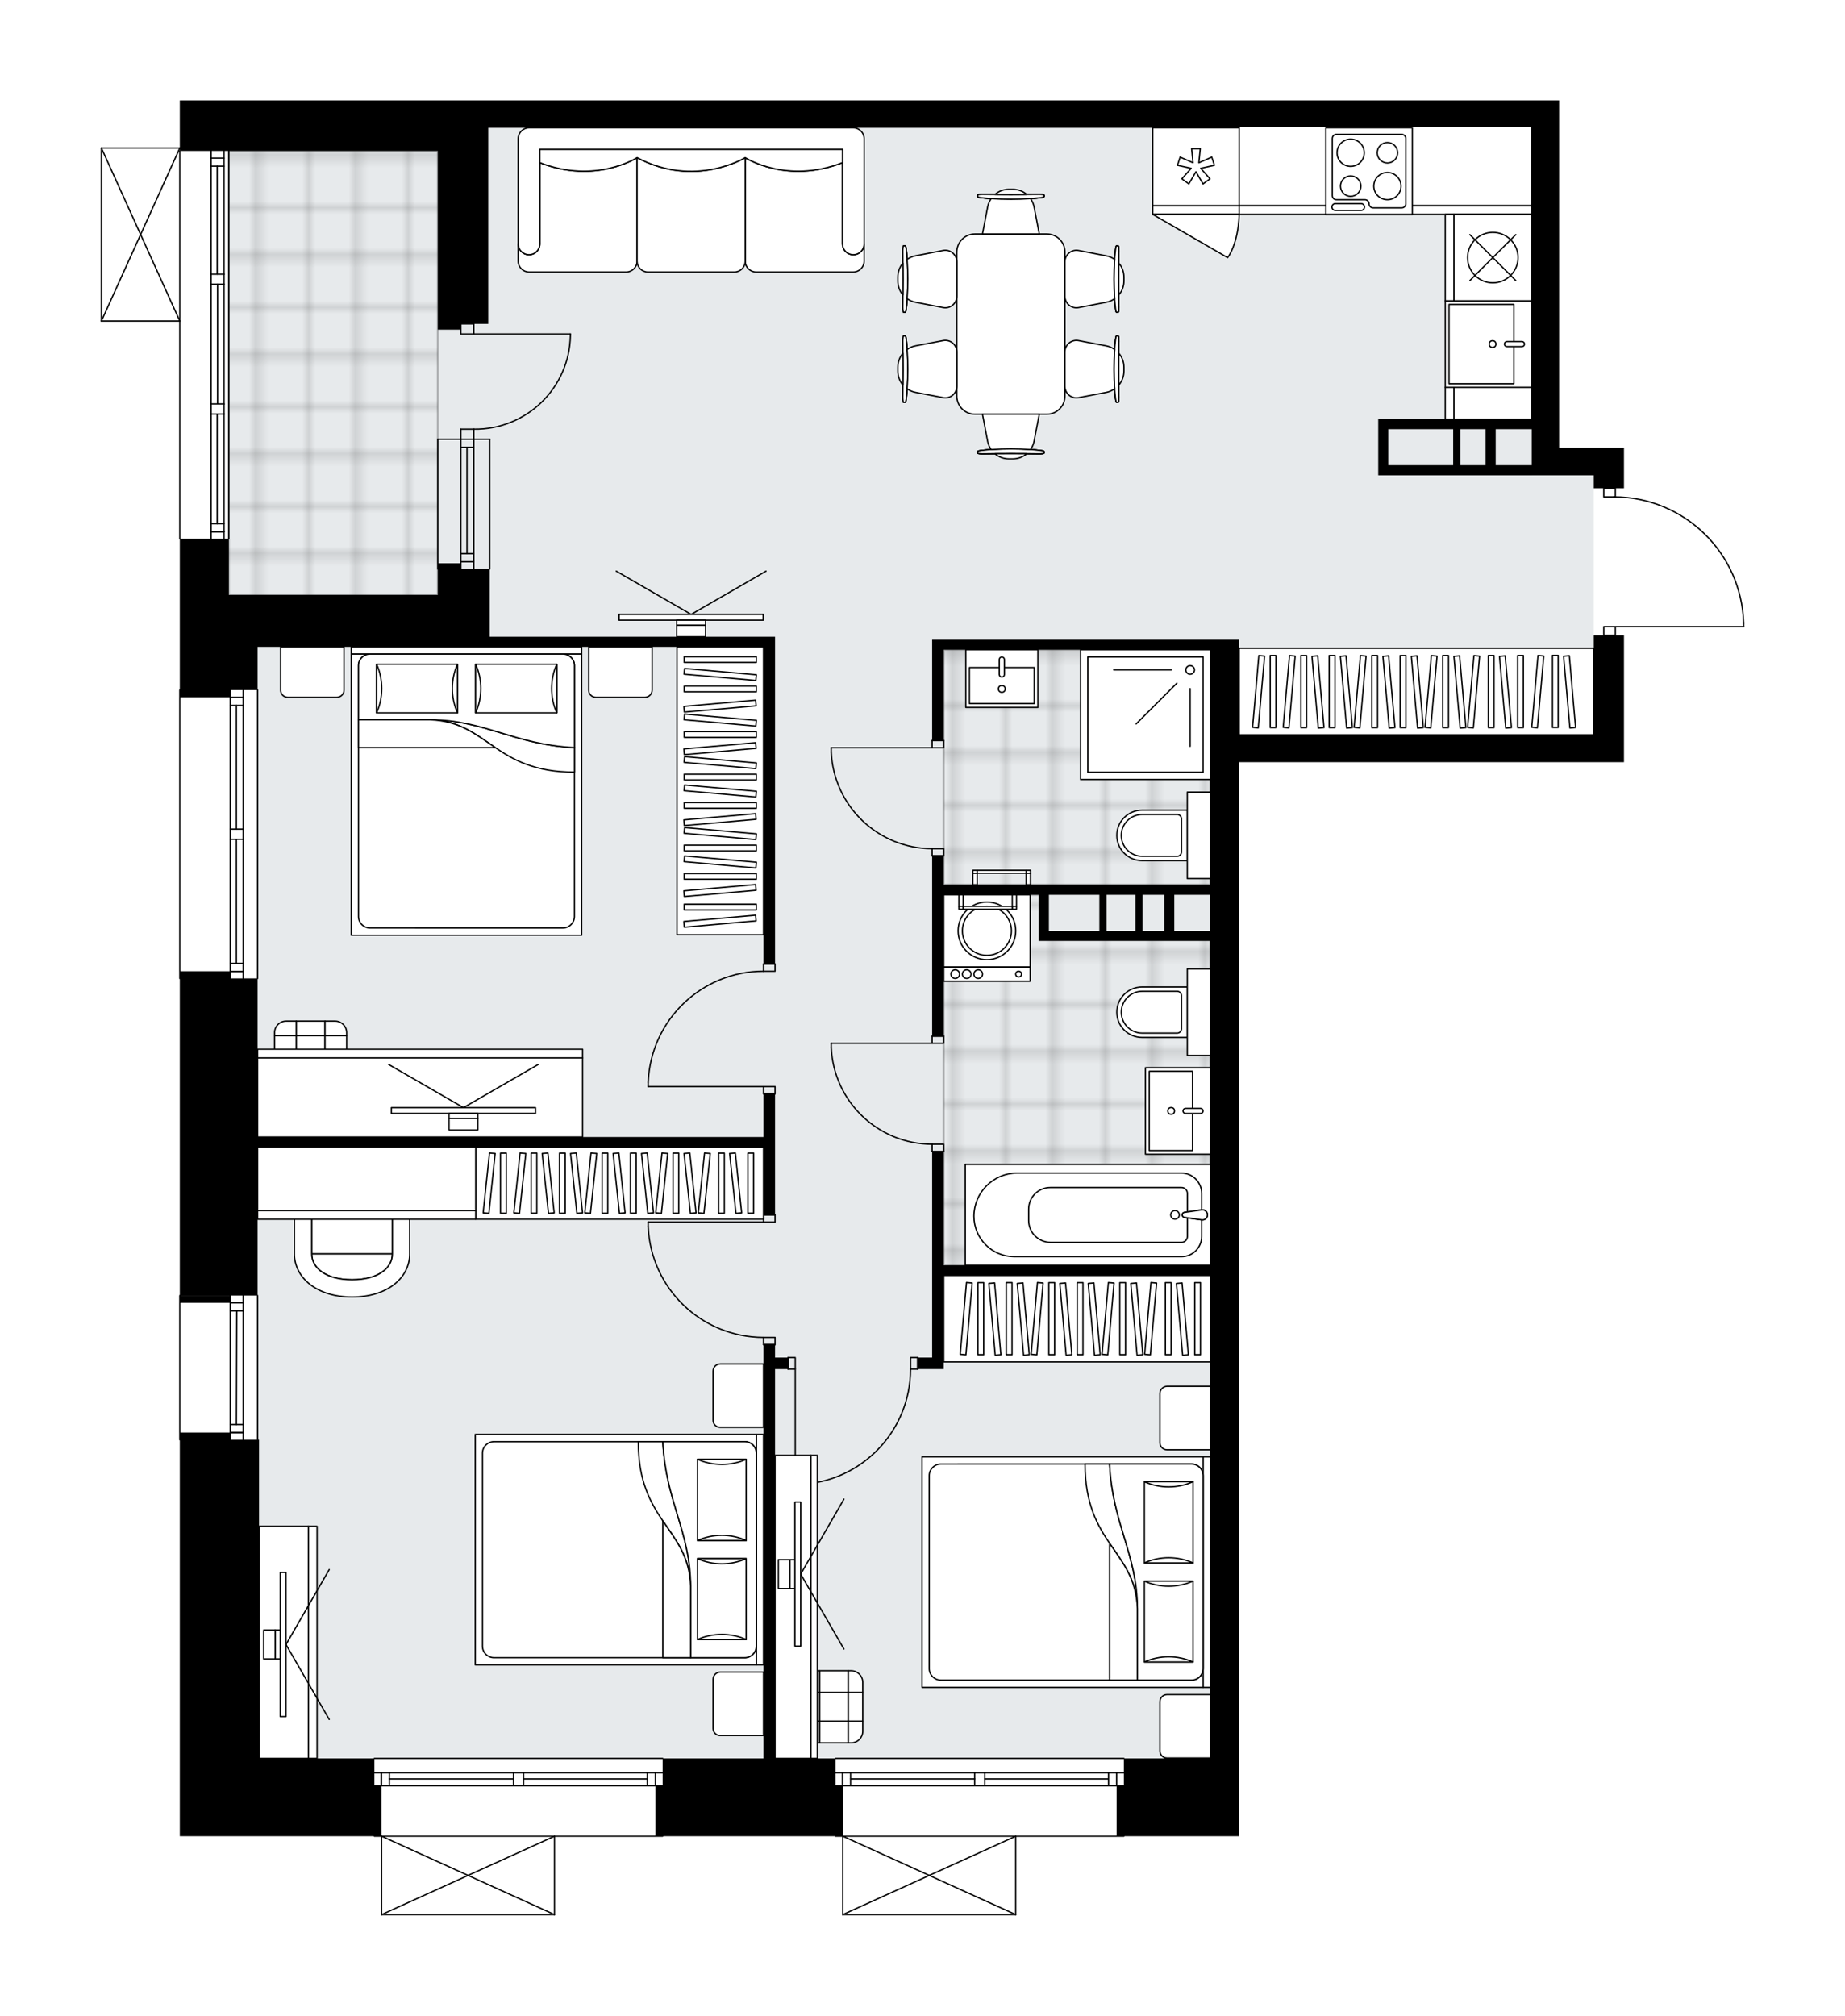 <svg xmlns="http://www.w3.org/2000/svg" xmlns:xlink="http://www.w3.org/1999/xlink" height="2000px" id="Layer_1" style="enable-background:new 0 0 1831.07 2000;" version="1.1" viewBox="0 0 1831.07 2000" width="1831.07px" x="0px" y="0px" xml:space="preserve">
<style type="text/css">
	.st0{fill:none;}
	.st1{opacity:0.25;fill:none;stroke:#000000;stroke-width:0.4;stroke-miterlimit:10;}
	.st2{fill:#FFFFFF;}
	.st3{fill:#E7EAEC;}
	
		.st4{fill:url(#SVGID_1_);stroke:#000000;stroke-width:2;stroke-linecap:round;stroke-linejoin:round;stroke-miterlimit:10;stroke-opacity:0.25;}
	
		.st5{fill:url(#SVGID_00000010990998354491751800000012534041767528690619_);stroke:#000000;stroke-width:2;stroke-linecap:round;stroke-linejoin:round;stroke-miterlimit:10;stroke-opacity:0.25;}
	
		.st6{fill:url(#SVGID_00000164472711116261509120000013538877445809685897_);stroke:#000000;stroke-width:2;stroke-linecap:round;stroke-linejoin:round;stroke-miterlimit:10;stroke-opacity:0.25;}
	.st7{fill:none;stroke:#000000;stroke-width:1.3;stroke-linecap:round;stroke-linejoin:round;stroke-miterlimit:10;}
	.st8{fill:#FFFFFF;stroke:#000000;stroke-width:1.3;stroke-linecap:round;stroke-linejoin:round;stroke-miterlimit:10;}
	.st9{fill:none;stroke:#000000;stroke-width:1.3;stroke-linecap:round;stroke-linejoin:round;}
	.st10{fill:none;stroke:#000000;stroke-width:1.3;stroke-linecap:round;stroke-linejoin:round;stroke-dasharray:9.823,9.823;}
	.st11{fill:none;stroke:#000000;stroke-width:1.3;stroke-linecap:round;stroke-linejoin:round;stroke-dasharray:10.159,10.159;}
	.st12{fill:none;stroke:#000000;stroke-width:1.3;stroke-linecap:round;stroke-linejoin:round;stroke-dasharray:10.175,10.175;}
	.st13{font-family: 'Arial-BoldMT','Arial'; font-weight:bold;}
	.st14{font-size:74.972px;}
	.st15{font-size:63.438px;}
	.st16{font-family: 'ArialMT','Arial';}
	.st17{font-size:40px;}
</style>
<pattern height="14.57" id="New_Pattern_Swatch_2" patternUnits="userSpaceOnUse" style="overflow:visible;" viewBox="7.49 -22.06 14.57 14.57" width="14.57" x="3419.94" y="53.52">
	<g>
		<rect class="st0" height="14.57" width="14.57" x="7.49" y="-22.06" />
		<g>
			<rect class="st1" height="7.29" width="7.29" x="14.77" y="-7.49" />
		</g>
		<g>
			<rect class="st1" height="7.29" width="7.29" x="0.2" y="-7.49" />
		</g>
		<g>
			<rect class="st1" height="7.29" width="7.29" x="22.06" y="-14.77" />
		</g>
		<g>
			<rect class="st1" height="7.29" width="7.29" x="7.49" y="-14.77" />
			<rect class="st1" height="7.29" width="7.29" x="14.77" y="-22.06" />
		</g>
		<g>
			<rect class="st1" height="7.29" width="7.29" x="0.2" y="-22.06" />
		</g>
		<g>
			<rect class="st1" height="7.29" width="7.29" x="22.06" y="-29.35" />
		</g>
		<g>
			<rect class="st1" height="7.29" width="7.29" x="7.49" y="-29.35" />
		</g>
	</g>
</pattern>
<path class="st2" d="M1731.07,618.01c0,0,0,0.01,0,0.01  c0,0,0,0.01,0,0.01v3.75c0,0.36-0.29,0.65-0.65,0.65h-126.64v7.93h7.93v38.62v60.08v27.18h-381.92v135.89v622.23v28.61v201.69v28.61  v48.63H1116c0,0.36-0.29,0.65-0.65,0.65h-106.63v77.13c0,0,0,0,0,0.01c0,0.05-0.02,0.09-0.03,0.14c-0.01,0.04-0.01,0.08-0.03,0.12  c0,0,0,0.01,0,0.01c0,0.01-0.01,0.01-0.02,0.02c-0.05,0.09-0.12,0.17-0.2,0.23c-0.02,0.02-0.04,0.03-0.07,0.04  c-0.09,0.05-0.2,0.09-0.31,0.09H836.42c-0.12,0-0.22-0.04-0.31-0.09c-0.02-0.01-0.04-0.03-0.07-0.04c-0.08-0.06-0.15-0.14-0.2-0.23  c0-0.01-0.01-0.01-0.02-0.02c0,0,0-0.01,0-0.01c-0.02-0.04-0.02-0.08-0.03-0.12c-0.01-0.05-0.03-0.09-0.03-0.14c0,0,0,0,0-0.01  v-77.13h-6.5c-0.36,0-0.65-0.29-0.65-0.65H658.27c0,0.36-0.29,0.65-0.65,0.65H550.99v77.13c0,0,0,0,0,0.01  c0,0.05-0.02,0.09-0.03,0.14c-0.01,0.04-0.01,0.08-0.03,0.12c0,0,0,0.01,0,0.01c0,0.01-0.01,0.01-0.02,0.02  c-0.05,0.09-0.12,0.17-0.2,0.23c-0.02,0.02-0.04,0.03-0.07,0.04c-0.09,0.05-0.2,0.09-0.31,0.09H378.69c-0.12,0-0.22-0.04-0.31-0.09  c-0.02-0.01-0.04-0.03-0.07-0.04c-0.08-0.06-0.15-0.14-0.2-0.23c0-0.01-0.01-0.01-0.02-0.02c0,0,0-0.01,0-0.01  c-0.02-0.04-0.02-0.08-0.03-0.12c-0.01-0.05-0.03-0.09-0.03-0.14c0,0,0,0,0-0.01v-77.13h-6.5c-0.36,0-0.65-0.29-0.65-0.65H178.44  v-77.24v-315.47c0,0,0,0,0,0c-0.36,0-0.65-0.29-0.65-0.65v-143.04c0-0.36,0.29-0.65,0.65-0.65c0,0,0,0,0,0V971.45c0,0,0,0,0,0  c-0.36,0-0.65-0.29-0.65-0.65V684.71c0-0.36,0.29-0.65,0.65-0.65c0,0,0,0,0,0v-93.76v-55.14c0,0,0,0,0,0  c-0.36,0-0.65-0.29-0.65-0.65V319.18h-77.13c0,0,0,0,0,0c-0.01,0-0.03-0.01-0.04-0.01c-0.08,0-0.15-0.02-0.22-0.05  c0,0-0.01,0-0.01,0c-0.03-0.01-0.05-0.04-0.08-0.06c-0.04-0.03-0.09-0.05-0.12-0.09c-0.03-0.03-0.05-0.07-0.07-0.11  c-0.02-0.03-0.05-0.07-0.06-0.1c-0.02-0.05-0.02-0.1-0.03-0.16c0-0.03-0.02-0.05-0.02-0.08v-0.02c0,0,0,0,0,0V146.9c0,0,0,0,0,0  v-0.02c0-0.03,0.01-0.06,0.02-0.08c0.01-0.05,0.01-0.11,0.03-0.16c0.02-0.04,0.04-0.07,0.06-0.1c0.02-0.04,0.04-0.07,0.07-0.11  c0.03-0.04,0.08-0.06,0.12-0.09c0.03-0.02,0.05-0.04,0.08-0.06c0,0,0.01,0,0.01,0c0.04-0.02,0.09-0.02,0.13-0.03  c0.04-0.01,0.08-0.02,0.12-0.02c0,0,0.01,0,0.01,0h77.79c0,0,0,0,0,0V99.67h77.24h228.87h487.77h257.47h290.37h27.18V444.4h34.33  h30.04v40.05h-7.93c0,0,0,0,0,0v7.96c33.08,0.53,64.28,13.45,88.07,36.55C1716.14,552.54,1730.07,584.17,1731.07,618.01z" id="background" />
<g id="floor">
	<polygon class="st3" points="1204.75,1744.65 1204.75,729.06 1520.16,729.06 1581.67,729.06 1581.67,471.58 1520.16,471.58    1520.16,125.42 837.4,125.42 837.4,126.85 227.07,126.85 227.07,644.66 255.68,644.66 255.68,1744.65  " />
	<pattern id="SVGID_1_" patternTransform="matrix(6.588 0 0 6.588 62118.668 33402.914)" xlink:href="#New_Pattern_Swatch_2">
	</pattern>
	<polygon class="st4" points="1201.18,877.82 1201.18,644.66 936.55,644.66 936.55,877.82  " />
	
		<pattern id="SVGID_00000091735813527644805090000017632581117683838646_" patternTransform="matrix(6.588 0 0 6.588 62118.668 33402.914)" xlink:href="#New_Pattern_Swatch_2">
	</pattern>
	
		<polygon points="   1201.18,928.6 1033.54,928.6 1033.54,887.83 936.55,887.83 936.55,1255.45 1201.18,1255.45  " style="fill:url(#SVGID_00000091735813527644805090000017632581117683838646_);stroke:#000000;stroke-width:2;stroke-linecap:round;stroke-linejoin:round;stroke-miterlimit:10;stroke-opacity:0.25;" />
	
		<pattern id="SVGID_00000176014845405243968770000014999174248078754238_" patternTransform="matrix(6.588 0 0 6.588 62118.668 33402.914)" xlink:href="#New_Pattern_Swatch_2">
	</pattern>
	
		<rect height="440.57" style="fill:url(#SVGID_00000176014845405243968770000014999174248078754238_);stroke:#000000;stroke-width:2;stroke-linecap:round;stroke-linejoin:round;stroke-miterlimit:10;stroke-opacity:0.25;" width="207.41" x="227.07" y="149.74" />
	<g id="LWPOLYLINE_00000006679683893258224110000014592362698954721970_">
		<rect class="st7" height="7.15" width="11.44" x="925.11" y="1028.01" />
	</g>
	<g id="LWPOLYLINE_00000124130241883178573310000016283168880178058429_">
		<rect class="st7" height="7.15" width="11.44" x="925.11" y="1135.29" />
	</g>
	<g id="LINE_00000018918750446041732790000005976455088885053070_">
		<line class="st7" x1="925.11" x2="936.55" y1="1028.01" y2="1028.01" />
	</g>
	<g id="LINE_00000106840368711522647670000003596227379996434874_">
		<line class="st7" x1="925.11" x2="936.55" y1="1142.44" y2="1142.44" />
	</g>
	<g id="LINE_00000129176661790894425410000010233035535885590429_">
		<line class="st7" x1="925.11" x2="824.98" y1="1035.16" y2="1035.16" />
	</g>
	<g id="ARC_00000090973680028065783200000003696437332167331754_">
		<path class="st7" d="M925.11,1135.29c-53.63-0.04-97.75-42.26-100.13-95.84" />
	</g>
	<g id="LINE_00000031926189127136601470000010788252323641811116_">
		<line class="st7" x1="824.98" x2="824.98" y1="1035.16" y2="1039.45" />
	</g>
	<g id="LWPOLYLINE_00000104704732163281550940000018201067522817814434_">
		<rect class="st7" height="7.15" width="11.44" x="925.11" y="734.78" />
	</g>
	<g id="LWPOLYLINE_00000125600224897360308750000007522729492975244189_">
		<rect class="st7" height="7.15" width="11.44" x="925.11" y="842.06" />
	</g>
	<g id="LINE_00000160881191736032198970000004258680791197207957_">
		<line class="st7" x1="925.11" x2="936.55" y1="734.78" y2="734.78" />
	</g>
	<g id="LINE_00000072959110232631541030000018411805405219786908_">
		<line class="st7" x1="925.11" x2="936.55" y1="849.21" y2="849.21" />
	</g>
	<g id="LINE_00000083074374665044564400000014843773199522216072_">
		<line class="st7" x1="925.11" x2="824.98" y1="741.93" y2="741.93" />
	</g>
	<g id="ARC_00000104695449297543518330000010390404931023067294_">
		<path class="st7" d="M925.11,842.06c-53.63-0.04-97.75-42.26-100.13-95.84" />
	</g>
	<g id="LINE_00000022527339612504957040000010083663301722004897_">
		<line class="st7" x1="824.98" x2="824.98" y1="741.93" y2="746.22" />
	</g>
	<g id="LWPOLYLINE_00000057861762169084195190000011972688219747968174_">
		<rect class="st7" height="7.15" width="11.44" x="757.75" y="1078.08" />
	</g>
	<g id="LWPOLYLINE_00000038383871938047764680000004571168422553977756_">
		<rect class="st7" height="7.15" width="11.44" x="757.75" y="956.49" />
	</g>
	<g id="LINE_00000115504838374773219120000014227650961414549907_">
		<line class="st7" x1="757.75" x2="769.2" y1="1085.23" y2="1085.23" />
	</g>
	<g id="LINE_00000101782820052476599450000002637323800416602532_">
		<line class="st7" x1="757.75" x2="769.2" y1="956.49" y2="956.49" />
	</g>
	<g id="LINE_00000104698196815264521720000001621746080213262470_">
		<line class="st7" x1="757.75" x2="643.32" y1="1078.08" y2="1078.08" />
	</g>
	<g id="LINE_00000174571627077475877910000006373608023679567277_">
		<line class="st7" x1="643.32" x2="643.32" y1="1073.78" y2="1078.08" />
	</g>
	<g id="ARC_00000118370910461425343550000013514226280151954875_">
		<path class="st7" d="M643.32,1073.78c2.38-61.48,52.9-110.11,114.43-110.14" />
	</g>
	<g id="LWPOLYLINE_00000169542694709981802580000005295420542388548017_">
		<rect class="st7" height="7.15" width="11.44" x="757.75" y="1205.38" />
	</g>
	<g id="LWPOLYLINE_00000158007932279042269280000003116568086395048589_">
		<rect class="st7" height="7.15" width="11.44" x="757.75" y="1326.97" />
	</g>
	<g id="LINE_00000063598810336851430370000015437472533332451508_">
		<line class="st7" x1="757.75" x2="769.2" y1="1205.38" y2="1205.38" />
	</g>
	<g id="LINE_00000078741907878527624950000018430781848868924051_">
		<line class="st7" x1="757.75" x2="769.2" y1="1334.12" y2="1334.12" />
	</g>
	<g id="LINE_00000044890434280555334490000006487692188461977530_">
		<line class="st7" x1="757.75" x2="643.32" y1="1212.53" y2="1212.53" />
	</g>
	<g id="LINE_00000170963667311021204860000014761753207914216836_">
		<line class="st7" x1="643.32" x2="643.32" y1="1216.83" y2="1212.53" />
	</g>
	<g id="ARC_00000065042201009343693250000013987921517634879163_">
		<path class="st7" d="M757.75,1326.97c-61.53-0.03-112.05-48.66-114.43-110.14" />
	</g>
	<g id="LWPOLYLINE_00000106122260462505715730000009154360286718574736_">
		<rect class="st7" height="11.44" width="7.15" x="782.07" y="1346.99" />
	</g>
	<g id="LWPOLYLINE_00000132052808178657181620000001774688364121736582_">
		<rect class="st7" height="11.44" width="7.15" x="903.65" y="1346.99" />
	</g>
	<g id="LINE_00000023999969398378424870000010532335061496715425_">
		<line class="st7" x1="782.07" x2="782.07" y1="1358.44" y2="1346.99" />
	</g>
	<g id="LINE_00000147185632449801087650000013949272968464466049_">
		<line class="st7" x1="910.81" x2="910.81" y1="1358.44" y2="1346.99" />
	</g>
	<g id="LINE_00000166658992992158943960000014520302263038998161_">
		<line class="st7" x1="789.22" x2="789.22" y1="1358.44" y2="1472.87" />
	</g>
	<g id="LINE_00000023276103828376384520000003277932817337220492_">
		<line class="st7" x1="793.51" x2="789.22" y1="1472.87" y2="1472.87" />
	</g>
	<g id="ARC_00000025439117491724499370000007097708416484843449_">
		<path class="st7" d="M903.65,1358.44c-0.03,61.53-48.66,112.05-110.14,114.43" />
	</g>
	<g id="LWPOLYLINE_00000078760245236158850040000015023554739692481466_">
		<rect class="st7" height="8.58" width="11.44" x="1591.68" y="484.46" />
	</g>
	<g id="LWPOLYLINE_00000018932854437742241390000011362701850746680233_">
		<rect class="st7" height="8.58" width="11.44" x="1591.68" y="621.77" />
	</g>
	<g id="LWPOLYLINE_00000003814266060685899620000018044101046478044072_">
		<path class="st7" d="M1730.42,618.03c-2.06-69.62-59.09-124.98-128.74-124.99" />
	</g>
	<g id="LINE_00000036971467923384296380000015499522253098925219_">
		<line class="st7" x1="1601.68" x2="1730.42" y1="621.77" y2="621.77" />
	</g>
	<g id="LINE_00000134959392328119678660000000661667981834502801_">
		<line class="st7" x1="1730.42" x2="1730.42" y1="621.77" y2="618.03" />
	</g>
	<g id="ARC_00000151541798469814839240000016904032526091571631_">
		<path class="st7" d="M566.08,331.4c0,0.47,0,0.94-0.01,1.4c-0.78,52.14-43.68,93.78-95.83,93" />
	</g>
	<g id="LINE_00000137851851840799640480000015417189309304104324_">
		<line class="st7" x1="470.24" x2="566.08" y1="331.4" y2="331.4" />
	</g>
	<g id="LINE_00000050644519306798352920000018318863011875819428_">
		<line class="st7" x1="470.24" x2="470.24" y1="435.82" y2="425.81" />
	</g>
	<g id="LINE_00000140722776368364323410000013838280425529382316_">
		<line class="st7" x1="470.24" x2="457.37" y1="425.81" y2="425.81" />
	</g>
	<g id="LINE_00000156567736263634940170000009061379214240868783_">
		<line class="st7" x1="457.37" x2="457.37" y1="425.81" y2="435.82" />
	</g>
	<g id="LINE_00000049190100353200335740000014819985256279671178_">
		<line class="st7" x1="457.37" x2="457.37" y1="321.39" y2="331.4" />
	</g>
	<g id="LINE_00000057113607320259086390000005404534577707441079_">
		<line class="st7" x1="457.37" x2="470.24" y1="331.4" y2="331.4" />
	</g>
	<g id="LINE_00000046311550589291742170000006896602365324662688_">
		<line class="st7" x1="470.24" x2="470.24" y1="331.4" y2="321.39" />
	</g>
	<g id="LINE_00000170250952032450286340000009782757531721336214_">
		<line class="st7" x1="457.37" x2="470.24" y1="321.39" y2="321.39" />
	</g>
	<g id="LINE_00000104682554348080234980000009838180038067101094_">
		<line class="st7" x1="178.44" x2="178.44" y1="1428.53" y2="1285.48" />
	</g>
	<g id="LINE_00000154403570129415527980000011513500067397556889_">
		<line class="st7" x1="241.37" x2="241.37" y1="1285.49" y2="1428.53" />
	</g>
	<g id="LINE_00000061443822252274487980000005345709166191111304_">
		<line class="st7" x1="228.5" x2="241.37" y1="1421.37" y2="1421.37" />
	</g>
	<g id="LINE_00000163776531320163609790000000587261727291088308_">
		<line class="st7" x1="228.5" x2="241.37" y1="1292.64" y2="1292.64" />
	</g>
	<g id="LINE_00000017488968744668777000000009316094379073183888_">
		<line class="st7" x1="228.5" x2="228.5" y1="1285.49" y2="1428.53" />
	</g>
	<g id="LINE_00000057853333608222788270000013889450067182593699_">
		<line class="st7" x1="234.94" x2="234.58" y1="1300.65" y2="1413.36" />
	</g>
	<g id="LINE_00000038378457622686128890000002872724500569870755_">
		<line class="st7" x1="241.37" x2="228.5" y1="1300.65" y2="1300.65" />
	</g>
	<g id="LINE_00000142169843885447166550000003022549592663162505_">
		<line class="st7" x1="228.5" x2="241.37" y1="1421.37" y2="1421.37" />
	</g>
	<g id="LINE_00000044874768514788034230000016120031216707041188_">
		<line class="st7" x1="241.37" x2="228.5" y1="1413.36" y2="1413.36" />
	</g>
	<g id="LINE_00000000945226521723771890000009117605729227624885_">
		<line class="st7" x1="255.68" x2="255.68" y1="1285.49" y2="1428.53" />
	</g>
	<g id="LINE_00000085251101246230716970000006008211842301788084_">
		<line class="st7" x1="178.44" x2="178.44" y1="970.79" y2="684.71" />
	</g>
	<g id="LINE_00000160165954371249971710000009606946700467996809_">
		<line class="st7" x1="241.37" x2="241.37" y1="684.71" y2="822.68" />
	</g>
	<g id="LINE_00000140696447140419774180000011863956314935058333_">
		<line class="st7" x1="241.37" x2="241.37" y1="832.69" y2="970.79" />
	</g>
	<g id="LINE_00000034049842275794042570000002089295935981171104_">
		<line class="st7" x1="228.5" x2="241.37" y1="963.9" y2="963.9" />
	</g>
	<g id="LINE_00000138574069982278852810000012107964580521135769_">
		<line class="st7" x1="228.5" x2="241.37" y1="691.86" y2="691.86" />
	</g>
	<g id="LINE_00000163774659942590147910000003477994785400040633_">
		<line class="st7" x1="228.5" x2="228.5" y1="684.71" y2="822.68" />
	</g>
	<g id="LINE_00000169553847954382101070000011786916790971381901_">
		<line class="st7" x1="228.5" x2="228.5" y1="832.69" y2="970.79" />
	</g>
	<g id="LINE_00000001642884915676012300000013686090073098509956_">
		<line class="st7" x1="234.58" x2="234.58" y1="832.69" y2="955.89" />
	</g>
	<g id="LINE_00000080205407372929515520000015763004490746023062_">
		<line class="st7" x1="234.58" x2="234.58" y1="699.88" y2="822.68" />
	</g>
	<g id="LINE_00000165222583958604380770000009664395292159256509_">
		<line class="st7" x1="241.37" x2="228.5" y1="699.88" y2="699.88" />
	</g>
	<g id="LINE_00000089535014047089536100000009172052060783833738_">
		<line class="st7" x1="228.5" x2="241.37" y1="963.9" y2="963.9" />
	</g>
	<g id="LINE_00000022518589256683194570000000614572545815340437_">
		<line class="st7" x1="241.37" x2="228.5" y1="955.89" y2="955.89" />
	</g>
	<g id="LINE_00000056422341261620983150000008571130312530827704_">
		<line class="st7" x1="228.5" x2="241.37" y1="822.68" y2="822.68" />
	</g>
	<g id="LINE_00000183228808385222200830000016006642435031515040_">
		<line class="st7" x1="241.37" x2="241.37" y1="822.68" y2="832.69" />
	</g>
	<g id="LINE_00000073711545121059871990000000328832148501289856_">
		<line class="st7" x1="241.37" x2="228.5" y1="832.69" y2="832.69" />
	</g>
	<g id="LINE_00000136375889708548758360000006198904952915724953_">
		<line class="st7" x1="228.5" x2="228.5" y1="832.69" y2="822.68" />
	</g>
	<g id="LINE_00000114766506531780037900000000737318209213905058_">
		<line class="st7" x1="255.68" x2="255.68" y1="684.71" y2="970.79" />
	</g>
	<g id="LINE_00000165928508790938096370000017381489097323813788_">
		<line class="st7" x1="178.44" x2="178.44" y1="534.52" y2="149.74" />
	</g>
	<g id="LINE_00000072271064619973012740000013277393563992416645_">
		<line class="st7" x1="209.48" x2="222.35" y1="527.62" y2="527.62" />
	</g>
	<g id="LINE_00000103226741572203740380000013672226951164128930_">
		<line class="st7" x1="209.48" x2="222.35" y1="156.89" y2="156.89" />
	</g>
	<g id="LINE_00000165932761103905673200000018072479681028709011_">
		<line class="st7" x1="215.55" x2="215.55" y1="410.79" y2="519.61" />
	</g>
	<g id="LINE_00000079483938893755082060000000833259746757666975_">
		<line class="st7" x1="215.55" x2="215.55" y1="164.9" y2="272.04" />
	</g>
	<g id="LINE_00000088096677900598204880000014117147995814168969_">
		<line class="st7" x1="222.35" x2="209.48" y1="164.9" y2="164.9" />
	</g>
	<g id="LINE_00000026140042253779588290000013185506942360789421_">
		<line class="st7" x1="209.48" x2="222.35" y1="527.62" y2="527.62" />
	</g>
	<g id="LINE_00000049219461208065311300000010199426196418383235_">
		<line class="st7" x1="222.35" x2="209.48" y1="519.61" y2="519.61" />
	</g>
	<g id="LINE_00000013904381200618351930000015461521789944812217_">
		<line class="st7" x1="209.48" x2="222.35" y1="400.78" y2="400.78" />
	</g>
	<g id="LINE_00000110473178232103257230000004852502084969145007_">
		<line class="st7" x1="222.35" x2="222.35" y1="400.78" y2="410.79" />
	</g>
	<g id="LINE_00000087389711775875799530000006325535287763222434_">
		<line class="st7" x1="222.35" x2="209.48" y1="410.79" y2="410.79" />
	</g>
	<g id="LINE_00000119087691582236055180000012772422720782466445_">
		<line class="st7" x1="209.48" x2="209.48" y1="410.79" y2="400.78" />
	</g>
	<g id="LINE_00000029016600024673226830000010320754427994590358_">
		<line class="st7" x1="227.07" x2="227.07" y1="149.74" y2="534.52" />
	</g>
	<g id="LINE_00000182516374158454020280000002755404479457533075_">
		<line class="st7" x1="209.48" x2="222.35" y1="272.04" y2="272.04" />
	</g>
	<g id="LINE_00000113346205985072800050000001545267216941751720_">
		<line class="st7" x1="222.35" x2="222.35" y1="272.04" y2="282.05" />
	</g>
	<g id="LINE_00000173161022842049037290000010848813271238168732_">
		<line class="st7" x1="222.35" x2="209.48" y1="282.05" y2="282.05" />
	</g>
	<g id="LINE_00000119810406152702609520000002241439329321503630_">
		<line class="st7" x1="209.48" x2="209.48" y1="282.05" y2="272.04" />
	</g>
	<g id="LINE_00000145040852308509121760000008314765622141073301_">
		<line class="st7" x1="215.91" x2="215.91" y1="282.05" y2="400.78" />
	</g>
	<g id="LWPOLYLINE_00000057113060560621645140000013511889971246466745_">
		<line class="st7" x1="209.48" x2="209.48" y1="272.04" y2="149.74" />
	</g>
	<g id="LWPOLYLINE_00000003817404117334349500000012005239870221746609_">
		<line class="st7" x1="209.48" x2="209.48" y1="282.05" y2="400.78" />
	</g>
	<g id="LWPOLYLINE_00000179628617715448991270000002931188074013606305_">
		<line class="st7" x1="209.48" x2="209.48" y1="410.79" y2="534.52" />
	</g>
	<g id="LWPOLYLINE_00000126314813526446947380000016348731790428295614_">
		<line class="st7" x1="222.35" x2="222.35" y1="272.04" y2="149.74" />
	</g>
	<g id="LWPOLYLINE_00000146463027590477908750000017309930461462674342_">
		<line class="st7" x1="222.35" x2="222.35" y1="282.05" y2="400.78" />
	</g>
	<g id="LWPOLYLINE_00000044156271416156925010000001290273658701473415_">
		<line class="st7" x1="222.35" x2="222.35" y1="410.79" y2="534.52" />
	</g>
	<g id="LINE_00000121280548322880999610000006704841925936659850_">
		<line class="st7" x1="470.24" x2="470.24" y1="435.82" y2="564.56" />
	</g>
	<g id="LINE_00000018928204289116273300000007115204780975036347_">
		<line class="st7" x1="457.37" x2="457.37" y1="435.82" y2="564.56" />
	</g>
	<g id="LINE_00000120548023465421836660000015970119540873373367_">
		<line class="st7" x1="463.45" x2="463.45" y1="443.83" y2="549.29" />
	</g>
	<g id="LINE_00000173882965934416598320000008246051336752848297_">
		<line class="st7" x1="470.24" x2="457.37" y1="557.3" y2="557.3" />
	</g>
	<g id="LINE_00000028295437226576652510000009078639835486033055_">
		<line class="st7" x1="470.24" x2="457.37" y1="443.83" y2="443.83" />
	</g>
	<g id="LINE_00000008868376635693399490000007254198044649006741_">
		<line class="st7" x1="485.97" x2="485.97" y1="435.82" y2="564.56" />
	</g>
	<g id="LINE_00000090284214292425520750000014045066522154382238_">
		<line class="st7" x1="434.48" x2="434.48" y1="564.56" y2="435.82" />
	</g>
	<g id="LINE_00000044172941607073899770000016301193292615820683_">
		<line class="st7" x1="470.25" x2="457.38" y1="549.29" y2="549.29" />
	</g>
	<g id="LINE_00000150818305750106377600000002749940998371853456_">
		<line class="st7" x1="485.97" x2="434.48" y1="435.82" y2="435.82" />
	</g>
	<g id="LINE_00000130619245833931925430000007870588372990446776_">
		<line class="st7" x1="371.54" x2="657.62" y1="1744.65" y2="1744.65" />
	</g>
	<g id="LINE_00000147209830746935826820000001990893620304289703_">
		<line class="st7" x1="657.62" x2="519.59" y1="1771.82" y2="1771.82" />
	</g>
	<g id="LINE_00000061461561762531279020000008953138819213589120_">
		<line class="st7" x1="509.58" x2="371.54" y1="1771.82" y2="1771.82" />
	</g>
	<g id="LINE_00000065041306269548563160000001078731751539622314_">
		<line class="st7" x1="378.44" x2="378.44" y1="1758.95" y2="1771.82" />
	</g>
	<g id="LINE_00000091007893251644516570000005429764809128864141_">
		<line class="st7" x1="650.47" x2="650.47" y1="1758.95" y2="1771.82" />
	</g>
	<g id="LINE_00000182493492293081376940000002372365839280048795_">
		<line class="st7" x1="657.62" x2="519.59" y1="1758.95" y2="1758.95" />
	</g>
	<g id="LINE_00000090279072082639806180000004398950299385385126_">
		<line class="st7" x1="509.58" x2="371.54" y1="1758.95" y2="1758.95" />
	</g>
	<g id="LINE_00000002348465489368576900000003396022221190213560_">
		<line class="st7" x1="509.58" x2="386.45" y1="1765.03" y2="1765.03" />
	</g>
	<g id="LINE_00000022526834592653029450000003007170998174297500_">
		<line class="st7" x1="642.46" x2="519.59" y1="1765.03" y2="1765.03" />
	</g>
	<g id="LINE_00000081621092835981510850000009838932556598147744_">
		<line class="st7" x1="642.46" x2="642.46" y1="1771.82" y2="1758.95" />
	</g>
	<g id="LINE_00000056423211647560169900000012476207453341679537_">
		<line class="st7" x1="378.44" x2="378.44" y1="1758.95" y2="1771.82" />
	</g>
	<g id="LINE_00000118395470251590476050000002374252018346201244_">
		<line class="st7" x1="386.45" x2="386.45" y1="1771.82" y2="1758.95" />
	</g>
	<g id="LINE_00000067938151140372816910000010101180044095739532_">
		<line class="st7" x1="519.59" x2="519.59" y1="1758.95" y2="1771.82" />
	</g>
	<g id="LINE_00000107553324855577387380000007303844581024094629_">
		<line class="st7" x1="519.59" x2="509.58" y1="1771.82" y2="1771.82" />
	</g>
	<g id="LINE_00000072249013562868710980000015075773607488390804_">
		<line class="st7" x1="509.58" x2="509.58" y1="1771.82" y2="1758.95" />
	</g>
	<g id="LINE_00000165195439771211803050000007741035350502656946_">
		<line class="st7" x1="509.58" x2="519.59" y1="1758.95" y2="1758.95" />
	</g>
	<g id="LINE_00000074399905571287387140000013218392685319463563_">
		<line class="st7" x1="657.62" x2="371.54" y1="1821.89" y2="1821.89" />
	</g>
	<g id="LINE_00000029029600929923513550000010061332640246127245_">
		<line class="st7" x1="829.27" x2="1115.35" y1="1744.65" y2="1744.65" />
	</g>
	<g id="LINE_00000111193012932245133480000009261864930006087601_">
		<line class="st7" x1="1115.35" x2="977.32" y1="1771.82" y2="1771.82" />
	</g>
	<g id="LINE_00000111179713185404669720000009074341989265615510_">
		<line class="st7" x1="967.31" x2="829.27" y1="1771.82" y2="1771.82" />
	</g>
	<g id="LINE_00000135668567646489934290000003060634870082851719_">
		<line class="st7" x1="836.17" x2="836.17" y1="1758.95" y2="1771.82" />
	</g>
	<g id="LINE_00000120547761676301925890000000624932129679332752_">
		<line class="st7" x1="1108.2" x2="1108.2" y1="1758.95" y2="1771.82" />
	</g>
	<g id="LINE_00000173864508588428918300000005756319500732911237_">
		<line class="st7" x1="1115.35" x2="977.32" y1="1758.95" y2="1758.95" />
	</g>
	<g id="LINE_00000013168540809887761510000017458517790976615826_">
		<line class="st7" x1="967.31" x2="829.27" y1="1758.95" y2="1758.95" />
	</g>
	<g id="LINE_00000083770279606749711060000008055906245341172098_">
		<line class="st7" x1="967.31" x2="844.18" y1="1765.03" y2="1765.03" />
	</g>
	<g id="LINE_00000064319151165385561850000006832880677197718679_">
		<line class="st7" x1="1100.19" x2="977.32" y1="1765.03" y2="1765.03" />
	</g>
	<g id="LINE_00000077311142853550166310000000364186257521908154_">
		<line class="st7" x1="1100.19" x2="1100.19" y1="1771.82" y2="1758.95" />
	</g>
	<g id="LINE_00000026862235057263519870000014603748674531746989_">
		<line class="st7" x1="836.17" x2="836.17" y1="1758.95" y2="1771.82" />
	</g>
	<g id="LINE_00000156572016675732302300000012614940340977881735_">
		<line class="st7" x1="844.18" x2="844.18" y1="1771.82" y2="1758.95" />
	</g>
	<g id="LINE_00000127043120156186052930000006199635659145934477_">
		<line class="st7" x1="977.32" x2="977.32" y1="1758.95" y2="1771.82" />
	</g>
	<g id="LINE_00000137825320402571002250000006126412218130361252_">
		<line class="st7" x1="977.32" x2="967.31" y1="1771.82" y2="1771.82" />
	</g>
	<g id="LINE_00000086676743005232851570000000254283482033848986_">
		<line class="st7" x1="967.31" x2="967.31" y1="1771.82" y2="1758.95" />
	</g>
	<g id="LINE_00000092440697365765908800000005749132642499663507_">
		<line class="st7" x1="967.31" x2="977.32" y1="1758.95" y2="1758.95" />
	</g>
	<g id="LINE_00000119835637778158237970000011033365016527042696_">
		<line class="st7" x1="1115.35" x2="829.27" y1="1821.89" y2="1821.89" />
	</g>
	<g id="LINE_00000166639435863733964130000016689351831414432937_">
		<line class="st7" x1="100.65" x2="100.65" y1="318.53" y2="146.88" />
	</g>
	<g id="LINE_00000047768604311292041710000006311046112601478563_">
		<line class="st7" x1="100.65" x2="178.44" y1="146.88" y2="146.88" />
	</g>
	<g id="LINE_00000026143092291491541470000016853164688282970770_">
		<line class="st7" x1="178.44" x2="100.65" y1="318.53" y2="318.53" />
	</g>
	<g id="LWPOLYLINE_00000069400097464581806810000011842178478907635072_">
		<line class="st7" x1="178.44" x2="100.65" y1="146.88" y2="318.53" />
	</g>
	<g id="LWPOLYLINE_00000154401368122491767950000007479790696855891843_">
		<line class="st7" x1="178.44" x2="100.65" y1="318.53" y2="146.88" />
	</g>
	<g id="LINE_00000029724382869871336170000013439845612948576152_">
		<line class="st7" x1="836.42" x2="1008.07" y1="1899.67" y2="1899.67" />
	</g>
	<g id="LINE_00000047749471568581222740000008111775799721734585_">
		<line class="st7" x1="1008.07" x2="1008.07" y1="1899.67" y2="1821.89" />
	</g>
	<g id="LINE_00000176726191132971535070000009104317799263035057_">
		<line class="st7" x1="836.42" x2="836.42" y1="1821.89" y2="1899.67" />
	</g>
	<g id="LWPOLYLINE_00000016776875352551958420000014419398025147020181_">
		<line class="st7" x1="1008.07" x2="836.42" y1="1821.89" y2="1899.67" />
	</g>
	<g id="LWPOLYLINE_00000170270590314324285100000011867138707704658572_">
		<line class="st7" x1="836.42" x2="1008.07" y1="1821.89" y2="1899.67" />
	</g>
	<g id="LINE_00000068649037438961058930000007666764567754397083_">
		<line class="st7" x1="378.69" x2="550.34" y1="1899.68" y2="1899.68" />
	</g>
	<g id="LINE_00000023264852412972886030000012988977239753143463_">
		<line class="st7" x1="550.34" x2="550.34" y1="1899.68" y2="1821.89" />
	</g>
	<g id="LINE_00000138540980293592011600000002047300838039508402_">
		<line class="st7" x1="378.69" x2="378.69" y1="1821.89" y2="1899.68" />
	</g>
	<g id="LWPOLYLINE_00000086677879690110821040000000239689617812259716_">
		<line class="st7" x1="550.34" x2="378.69" y1="1821.89" y2="1899.68" />
	</g>
	<g id="LWPOLYLINE_00000060736089246144246800000015340675129986592678_">
		<line class="st7" x1="378.69" x2="550.34" y1="1821.89" y2="1899.68" />
	</g>
	<polygon points="371.54,1744.65 257.11,1744.65 257.11,1428.53 228.5,1428.53 228.5,1421.37 178.44,1421.37 178.44,1428.53    178.44,1744.65 178.44,1821.89 371.54,1821.89 378.69,1821.89 378.69,1771.83 371.54,1771.83  " />
	<polygon points="829.27,1744.65 657.62,1744.65 657.62,1771.83 650.47,1771.83 650.47,1821.89 657.62,1821.89 829.27,1821.89    836.42,1821.89 836.42,1771.83 829.27,1771.83  " />
	<polygon points="757.75,1334.12 757.75,1744.65 769.2,1744.65 769.2,1358.44 782.07,1358.44 782.07,1346.99 769.2,1346.99    769.2,1334.12  " />
	<path d="M1581.67,630.36v38.62v60.08h-351.88v-94.41h-28.61H936.55h-11.44v100.13h11.44v-90.12h264.63v233.16H936.55v-28.61h-11.44   v178.8h11.44V887.83h94.41v35.76v10.01h60.08h7.15h57.22h10.01h35.76v321.84H936.55v-113h-11.44v204.55h-14.3v11.44h14.3h11.44   v-92.98h264.63v248.89v28.61v201.69h-85.82v27.18h-7.15v1.43v48.63h121.58v-48.63v-26.61v-2v-201.69v-28.61V892.12V756.23h381.92   v-27.18v-60.08v-38.62H1581.67z M1091.04,923.59h-50.06v-35.76h50.06V923.59z M1126.8,923.59h-28.61v-35.76h28.61V923.59z    M1155.41,923.59h-21.46v-35.76h21.46V923.59z M1165.42,923.59v-35.76h35.76v4.29v31.47H1165.42z" />
	<path d="M1547.34,444.4V99.68h-27.18h-290.37H972.31H484.54H255.68h-77.24v50.06h77.24h178.8v171.65v5.72h22.89v-5.72h27.18V149.74   v-22.89h487.77h257.47v-1.43h290.37V415.8h-35.76h-10.01h-25.03h-7.15h-64.37h-10.01v55.79h10.01h64.37h7.15h25.03h10.01h35.76   h27.18h34.33v12.87h30.04V444.4h-30.04H1547.34z M1442.2,461.57h-64.37v-35.76h64.37V461.57z M1474.39,461.57h-25.03v-35.76h25.03   V461.57z M1520.16,461.57h-35.76v-35.76h35.76V461.57z" />
	<rect height="7.15" width="50.06" x="178.44" y="1285.48" />
	<polygon points="255.68,1138.15 757.75,1138.15 757.75,1205.38 769.2,1205.38 769.2,1085.23 757.75,1085.23 757.75,1128.14    255.68,1128.14 255.68,970.79 228.5,970.79 228.5,963.64 178.44,963.64 178.44,970.79 178.44,1285.48 255.68,1285.48  " />
	<polygon points="228.5,684.71 255.68,684.71 255.68,641.8 434.48,641.8 485.97,641.8 757.75,641.8 757.75,956.49 769.2,956.49    769.2,641.8 769.2,631.79 485.97,631.79 485.97,564.56 457.37,564.56 457.37,558.84 434.48,558.84 434.48,564.56 434.48,590.31    255.68,590.31 227.07,590.31 227.07,534.52 178.44,534.52 178.44,590.31 178.44,684.71 178.44,691.86 228.5,691.86  " />
</g>
<g id="mebel">
	<g>
		<rect class="st8" height="78.67" width="290.37" x="1229.79" y="125.42" />
		<rect class="st8" height="8.58" width="290.37" x="1229.79" y="204.09" />
	</g>
	<g>
		<rect class="st8" height="14.3" width="85.82" x="936.55" y="959.35" />
		<rect class="st8" height="71.52" width="85.82" x="936.55" y="887.83" />
		<g id="CIRCLE_00000183242787426185770930000000976695395430781343_">
			<circle class="st8" cx="979.47" cy="923.59" r="28.61" />
		</g>
		<g id="CIRCLE_00000062897244425825335020000016088200754684842418_">
			<circle class="st8" cx="979.47" cy="923.59" r="24.32" />
		</g>
		<g id="CIRCLE_00000087392299158563990010000001751376090489027767_">
			<circle class="st8" cx="1010.93" cy="966.5" r="2.86" />
		</g>
		<g id="CIRCLE_00000036233939674204541940000015637324730779728298_">
			<circle class="st8" cx="970.88" cy="966.5" r="4.29" />
		</g>
		<g id="CIRCLE_00000096754493561148033150000001110736771679786935_">
			<circle class="st8" cx="959.44" cy="966.5" r="4.29" />
		</g>
		<g id="CIRCLE_00000033370773530056154340000010100851626500113067_">
			<circle class="st8" cx="948" cy="966.5" r="4.29" />
		</g>
	</g>
	<g>
		
			<rect class="st8" height="243.17" transform="matrix(-8.977879e-11 -1 1 -8.977879e-11 -125.788 2284.976)" width="100.13" x="1029.53" y="1083.8" />
		<g id="ARC_00000052808408570497204260000005445184548556709813_">
			<path class="st8" d="M1192.6,1210.32c0.48,0.07,0.96,0.07,1.44,0c2.73-0.4,4.62-2.93,4.22-5.66c-0.4-2.73-2.93-4.62-5.66-4.22     l-17.47,2.55c-0.81,0.24-1.44,0.87-1.68,1.68c-0.39,1.32,0.36,2.71,1.68,3.11L1192.6,1210.32z" />
		</g>
		<path class="st8" d="M1192.6,1184.07v16.37l-17.46,2.55c-0.81,0.24-1.44,0.87-1.68,1.68c-0.39,1.32,0.36,2.71,1.68,3.11    l17.46,2.55v16.52c0,11.06-8.97,20.03-20.03,20.03h-165.9c-22.14,0-40.08-17.95-40.08-40.08c0-23.68,19.2-42.88,42.88-42.88    h162.95C1183.56,1163.9,1192.6,1172.93,1192.6,1184.07z" />
		<path class="st8" d="M1178.39,1184.03v18.49l-3.26,0.48c-0.81,0.24-1.44,0.87-1.68,1.68c-0.39,1.32,0.36,2.71,1.68,3.11l3.26,0.48    v18.59c0,3.16-2.56,5.72-5.72,5.72h-130.2c-11.92,0-21.59-9.67-21.59-21.59v-11.31c0-11.85,9.61-21.46,21.46-21.46h130.23    C1175.79,1178.2,1178.39,1180.81,1178.39,1184.03z" />
		<g id="ARC_00000093168598047459410490000006691205165789116288_">
			<path class="st8" d="M1192.6,1210.32c0.48,0.07,0.96,0.07,1.44,0c2.73-0.4,4.62-2.93,4.22-5.66c-0.4-2.73-2.93-4.62-5.66-4.22     l-17.47,2.55c-0.81,0.24-1.44,0.87-1.68,1.68c-0.39,1.32,0.36,2.71,1.68,3.11L1192.6,1210.32z" />
		</g>
		<circle class="st8" cx="1166.13" cy="1205.38" r="4.25" />
	</g>
	<g>
		
			<rect class="st8" height="64.37" transform="matrix(-1.836970e-16 1 -1 -1.836970e-16 2271.264 -66.725)" width="85.83" x="1126.08" y="1070.09" />
		
			<rect class="st8" height="42.91" transform="matrix(-1.836970e-16 1 -1 -1.836970e-16 2264.288 -59.778)" width="78.67" x="1122.7" y="1080.8" />
		<path class="st8" d="M1174.09,1102.25L1174.09,1102.25c0-1.4,1.13-2.53,2.53-2.53h14.83c1.4,0,2.53,1.13,2.53,2.53l0,0    c0,1.4-1.13,2.53-2.53,2.53h-14.83C1175.22,1104.78,1174.09,1103.65,1174.09,1102.25z" />
		<circle class="st8" cx="1162.31" cy="1102.25" r="3.36" />
	</g>
	<g>
		<path class="st8" d="M1108.39,1004.3L1108.39,1004.3c0-13.82,11.21-25.03,25.03-25.03h44.87v50.06h-44.87    C1119.6,1029.33,1108.39,1018.12,1108.39,1004.3z" />
		
			<rect class="st8" height="22.89" transform="matrix(-1.343505e-10 1 -1 -1.343505e-10 2194.032 -185.44)" width="85.82" x="1146.82" y="992.85" />
		<path class="st8" d="M1112.83,1004.3L1112.83,1004.3c0-11.45,9.29-20.74,20.74-20.74h34.71c2.37,0,4.29,1.92,4.29,4.29v32.9    c0,2.37-1.92,4.29-4.29,4.29h-34.71C1122.12,1025.04,1112.83,1015.75,1112.83,1004.3z" />
	</g>
	<g>
		<rect class="st8" height="11.44" width="4.29" x="951.66" y="887.83" />
		<rect class="st8" height="2.86" width="4.29" x="951.66" y="899.27" />
		<rect class="st8" height="11.44" width="4.29" x="1004.58" y="887.83" />
		<rect class="st8" height="2.86" width="4.29" x="1004.58" y="899.27" />
		
			<rect class="st8" height="2.86" transform="matrix(-1 -1.224647e-16 1.224647e-16 -1 1960.535 1801.409)" width="48.63" x="955.95" y="899.27" />
	</g>
	<g>
		<rect class="st8" height="57.22" width="71.53" x="958.52" y="644.66" />
		<rect class="st8" height="35.76" width="64.37" x="962.08" y="662.35" />
		<path class="st8" d="M994.27,671.75L994.27,671.75c-1.4,0-2.53-1.13-2.53-2.53v-14.83c0-1.4,1.13-2.53,2.53-2.53l0,0    c1.4,0,2.53,1.13,2.53,2.53v14.83C996.8,670.62,995.67,671.75,994.27,671.75z" />
		<circle class="st8" cx="994.27" cy="683.53" r="3.36" />
	</g>
	<g>
		<rect class="st8" height="128.74" width="128.74" x="1072.44" y="644.66" />
		<rect class="st8" height="114.43" width="114.43" x="1079.59" y="651.81" />
		<circle class="st8" cx="1181.15" cy="664.69" r="4.29" />
		<line class="st8" x1="1162.56" x2="1105.34" y1="664.69" y2="664.69" />
		<line class="st8" x1="1168" x2="1127.55" y1="677.84" y2="718.29" />
		<line class="st8" x1="1181.15" x2="1181.15" y1="683.28" y2="740.5" />
	</g>
	<g>
		<path class="st8" d="M1108.39,828.87L1108.39,828.87c0-13.82,11.21-25.03,25.03-25.03h44.87v50.06h-44.87    C1119.6,853.9,1108.39,842.7,1108.39,828.87z" />
		
			<rect class="st8" height="22.89" transform="matrix(-1.344562e-10 1 -1 -1.344562e-10 2018.606 -360.866)" width="85.82" x="1146.82" y="817.43" />
		<path class="st8" d="M1112.83,828.87L1112.83,828.87c0-11.45,9.29-20.74,20.74-20.74h34.71c2.37,0,4.29,1.92,4.29,4.29v32.9    c0,2.37-1.92,4.29-4.29,4.29h-34.71C1122.12,849.61,1112.83,840.33,1112.83,828.87z" />
	</g>
	<g>
		<rect class="st8" height="11.44" width="4.29" x="965.52" y="866.37" />
		<rect class="st8" height="2.86" width="4.29" x="965.52" y="863.51" />
		<rect class="st8" height="11.44" width="4.29" x="1018.45" y="866.37" />
		<rect class="st8" height="2.86" width="4.29" x="1018.45" y="863.51" />
		
			<rect class="st8" height="2.86" transform="matrix(-1 -1.224647e-16 1.224647e-16 -1 1988.266 1729.888)" width="48.63" x="969.82" y="863.51" />
	</g>
	<g>
		
			<rect class="st8" height="85.82" transform="matrix(-4.473773e-11 1 -1 -4.473773e-11 1818.665 -1135.832)" width="85.83" x="1434.33" y="298.5" />
		
			<rect class="st8" height="64.37" transform="matrix(-4.487806e-11 1 -1 -4.487806e-11 1811.689 -1128.884)" width="78.67" x="1430.95" y="309.22" />
		<path class="st8" d="M1493.07,341.4L1493.07,341.4c0-1.4,1.13-2.53,2.53-2.53h14.83c1.4,0,2.53,1.13,2.53,2.53v0    c0,1.4-1.13,2.53-2.53,2.53h-14.83C1494.21,343.93,1493.07,342.8,1493.07,341.4z" />
		<circle class="st8" cx="1481.29" cy="341.4" r="3.36" />
	</g>
	<g>
		<rect class="st8" height="85.82" width="85.82" x="1315.8" y="126.85" />
		<path class="st8" d="M1322.23,137.38v56.74c0,2.24,1.81,4.05,4.05,4.05h28.37c2.24,0,4.05,1.81,4.05,4.05v0    c0,2.24,1.81,4.05,4.05,4.05h28.37c2.24,0,4.05-1.81,4.05-4.05v-64.85c0-2.24-1.81-4.05-4.05-4.05h-64.85    C1324.05,133.33,1322.23,135.14,1322.23,137.38z" />
		<path class="st8" d="M1350.82,208.76h-25.57c-1.87,0-3.38-1.51-3.38-3.38l0,0c0-1.87,1.51-3.38,3.38-3.38h25.57    c1.87,0,3.38,1.51,3.38,3.38l0,0C1354.2,207.25,1352.69,208.76,1350.82,208.76z" />
		<circle class="st8" cx="1340.47" cy="151.57" r="13.51" />
		<circle class="st8" cx="1376.95" cy="184.66" r="13.51" />
		<circle class="st8" cx="1340.47" cy="184.66" r="10.13" />
		<circle class="st8" cx="1376.95" cy="151.57" r="10.13" />
	</g>
	<g>
		
			<rect class="st8" height="77.24" transform="matrix(-4.497399e-11 1 -1 -4.497399e-11 1737.129 -1225.951)" width="85.82" x="1438.63" y="216.97" />
		
			<rect class="st8" height="8.58" transform="matrix(-4.497399e-11 1 -1 -4.497399e-11 1694.217 -1183.038)" width="85.82" x="1395.72" y="251.3" />
		<circle class="st8" cx="1481.54" cy="255.59" r="25.03" />
		<line class="st8" x1="1504.3" x2="1458.78" y1="278.35" y2="232.83" />
		<line class="st8" x1="1458.78" x2="1504.3" y1="278.35" y2="232.83" />
	</g>
	<g>
		
			<rect class="st8" height="77.24" transform="matrix(-1 -1.224647e-16 1.224647e-16 -1 2373.808 330.947)" width="85.82" x="1143.99" y="126.85" />
		
			<rect class="st8" height="8.58" transform="matrix(-1 -1.224647e-16 1.224647e-16 -1 2373.808 416.771)" width="85.82" x="1143.99" y="204.09" />
		<polygon class="st8" points="1189.81,161.48 1191.2,147.59 1182.61,147.59 1184,161.48 1171.22,155.87 1168.57,164.03     1182.21,167 1172.92,177.42 1179.87,182.46 1186.9,170.41 1193.94,182.46 1200.89,177.42 1191.6,167 1205.23,164.03     1202.58,155.87   " />
		<path class="st8" d="M1143.99,212.68l74.33,42.91c0,0,10.36-12.08,11.5-42.91H1143.99z" />
	</g>
	<g>
		
			<rect class="st8" height="351.94" transform="matrix(3.073697e-10 -1 1 3.073697e-10 719.613 2091.899)" width="85.82" x="1362.84" y="510.17" />
		<g>
			
				<rect class="st8" height="5.68" transform="matrix(2.245493e-10 -1 1 2.245493e-10 607.732 1980.017)" width="71.52" x="1258.11" y="683.3" />
			
				<rect class="st8" height="5.68" transform="matrix(2.245618e-10 -1 1 2.245618e-10 577.336 1949.622)" width="71.52" x="1227.72" y="683.3" />
			
				<rect class="st8" height="5.68" transform="matrix(2.246888e-10 -1 1 2.246888e-10 635.894 2008.18)" width="71.52" x="1286.28" y="683.3" />
			
				<rect class="st8" height="5.68" transform="matrix(2.246888e-10 -1 1 2.246888e-10 678.139 2050.425)" width="71.52" x="1328.52" y="683.3" />
			
				<rect class="st8" height="5.68" transform="matrix(2.245493e-10 -1 1 2.245493e-10 706.302 2078.587)" width="71.52" x="1356.68" y="683.3" />
			
				<rect class="st8" height="5.68" transform="matrix(2.245493e-10 -1 1 2.245493e-10 748.546 2120.832)" width="71.52" x="1398.93" y="683.3" />
			
				<rect class="st8" height="5.68" transform="matrix(0.087 -0.996 0.996 0.087 484.72 1901.264)" width="71.52" x="1244.03" y="683.3" />
			
				<rect class="st8" height="5.68" transform="matrix(0.087 -0.996 0.996 0.087 456.968 1870.978)" width="71.52" x="1213.63" y="683.3" />
			
				<rect class="st8" height="5.68" transform="matrix(0.087 -0.996 0.996 0.087 548.991 1971.404)" width="71.52" x="1314.44" y="683.3" />
			
				<rect class="st8" height="5.68" transform="matrix(0.087 -0.996 0.996 0.087 613.261 2041.543)" width="71.52" x="1384.85" y="683.3" />
			
				<rect class="st8" height="5.68" transform="matrix(-0.087 -0.996 0.996 -0.087 738.42 2048.923)" width="71.52" x="1272.2" y="683.3" />
			
				<rect class="st8" height="5.68" transform="matrix(-0.087 -0.996 0.996 -0.087 769.037 2076.979)" width="71.52" x="1300.36" y="683.3" />
			
				<rect class="st8" height="5.68" transform="matrix(-0.087 -0.996 0.996 -0.087 814.963 2119.062)" width="71.52" x="1342.6" y="683.3" />
			
				<rect class="st8" height="5.68" transform="matrix(-0.087 -0.996 0.996 -0.087 845.581 2147.118)" width="71.52" x="1370.77" y="683.3" />
			
				<rect class="st8" height="5.68" transform="matrix(0.087 -0.996 0.996 0.087 651.824 2083.627)" width="71.52" x="1427.09" y="683.3" />
			
				<rect class="st8" height="5.68" transform="matrix(-0.087 -0.996 0.996 -0.087 891.507 2189.201)" width="71.52" x="1413.01" y="683.3" />
			
				<rect class="st8" height="5.68" transform="matrix(2.244090e-10 -1 1 2.244090e-10 793.769 2166.054)" width="71.52" x="1444.15" y="683.3" />
			
				<rect class="st8" height="5.68" transform="matrix(2.245493e-10 -1 1 2.245493e-10 822.88 2195.166)" width="71.52" x="1473.26" y="683.3" />
			
				<rect class="st8" height="5.68" transform="matrix(-0.087 -0.996 0.996 -0.087 940.671 2234.252)" width="71.52" x="1458.23" y="683.3" />
			
				<rect class="st8" height="5.68" transform="matrix(0.087 -0.996 0.996 0.087 710.045 2146.915)" width="71.52" x="1490.74" y="683.18" />
			
				<rect class="st8" height="5.68" transform="matrix(2.243966e-10 -1 1 2.243966e-10 857.537 2229.574)" width="71.52" x="1507.8" y="683.18" />
			
				<rect class="st8" height="5.68" transform="matrix(-0.087 -0.996 0.996 -0.087 1009.986 2297.518)" width="71.52" x="1521.88" y="683.18" />
		</g>
	</g>
	<g>
		<path class="st8" d="M285.52,691.86h48.77c3.95,0,7.15-3.2,7.15-7.15V641.8h-62.94v43.05    C278.51,688.72,281.65,691.86,285.52,691.86z" />
		<path class="st8" d="M591.31,691.86h48.77c3.95,0,7.15-3.2,7.15-7.15V641.8h-62.94v43.05    C584.29,688.72,587.43,691.86,591.31,691.86z" />
		<g>
			<rect class="st8" height="7.15" width="228.67" x="348.6" y="641.8" />
			<rect class="st8" height="278.93" width="228.67" x="348.6" y="648.95" />
			<path class="st8" d="M367.19,648.95h191.48c6.32,0,11.44,5.12,11.44,11.44v248.89c0,6.32-5.12,11.44-11.44,11.44H367.19     c-6.32,0-11.44-5.12-11.44-11.44V660.4C355.75,654.08,360.87,648.95,367.19,648.95z" />
			<path class="st8" d="M570.12,741.76c-59.81-2.93-89.45-27.57-143.3-27.59c57.62,1.95,63.78,52.02,143.3,51.91L570.12,741.76z" />
			<g>
				<path class="st8" d="M570.12,741.76c-59.81-2.93-89.45-27.57-143.3-27.59l-71.06,0V660.4c0-6.32,5.12-11.44,11.44-11.44h191.48      c6.32,0,11.44,5.12,11.44,11.44L570.12,741.76L570.12,741.76z" />
			</g>
			<rect class="st8" height="48.3" width="80.25" x="373.77" y="658.99" />
			<path class="st8" d="M454.02,707.29c-6.8-15.17-6.8-33.13,0-48.3V707.29z" />
			<path class="st8" d="M373.77,658.99c6.8,15.17,6.8,33.13,0,48.3L373.77,658.99z" />
			<rect class="st8" height="48.3" width="80.56" x="472.04" y="658.99" />
			<path class="st8" d="M552.6,707.29c-6.82-15.17-6.82-33.13,0-48.3V707.29z" />
			<path class="st8" d="M472.04,658.99c6.82,15.17,6.82,33.13,0,48.3V658.99z" />
			<g>
				<path class="st8" d="M426.81,714.16h-71.06v27.59h135.78C472.29,728.74,456.28,715.16,426.81,714.16z" />
			</g>
		</g>
	</g>
	<g>
		<rect class="st8" height="285.64" width="85.82" x="671.93" y="641.8" />
		<g>
			<rect class="st8" height="5.68" width="71.52" x="679.08" y="866.74" />
			<rect class="st8" height="5.68" width="71.52" x="679.08" y="897.14" />
			<rect class="st8" height="5.68" width="71.52" x="679.08" y="838.58" />
			<rect class="st8" height="5.68" width="71.52" x="679.08" y="796.34" />
			<rect class="st8" height="5.68" width="71.52" x="679.08" y="768.17" />
			<rect class="st8" height="5.68" width="71.52" x="679.08" y="725.93" />
			
				<rect class="st8" height="5.68" transform="matrix(0.996 -0.087 0.087 0.996 -74.296 65.665)" width="71.52" x="679.08" y="880.82" />
			
				<rect class="st8" height="5.68" transform="matrix(0.996 -0.087 0.087 0.996 -76.946 65.781)" width="71.52" x="679.08" y="911.23" />
			
				<rect class="st8" height="5.68" transform="matrix(0.996 -0.087 0.087 0.996 -68.16 65.397)" width="71.52" x="679.08" y="810.42" />
			
				<rect class="st8" height="5.68" transform="matrix(0.996 -0.087 0.087 0.996 -62.024 65.129)" width="71.52" x="679.08" y="740.01" />
			
				<rect class="st8" height="5.68" transform="matrix(0.996 0.087 -0.087 0.996 77.282 -59.047)" width="71.52" x="679.08" y="852.66" />
			
				<rect class="st8" height="5.68" transform="matrix(0.996 0.087 -0.087 0.996 74.828 -59.154)" width="71.52" x="679.08" y="824.5" />
			
				<rect class="st8" height="5.68" transform="matrix(0.996 0.087 -0.087 0.996 71.146 -59.315)" width="71.52" x="679.08" y="782.25" />
			
				<rect class="st8" height="5.68" transform="matrix(0.996 0.087 -0.087 0.996 68.691 -59.422)" width="71.52" x="679.08" y="754.09" />
			
				<rect class="st8" height="5.68" transform="matrix(0.996 -0.087 0.087 0.996 -58.342 64.968)" width="71.52" x="679.08" y="697.77" />
			
				<rect class="st8" height="5.68" transform="matrix(0.996 0.087 -0.087 0.996 65.009 -59.583)" width="71.52" x="679.08" y="711.85" />
			<rect class="st8" height="5.68" width="71.52" x="679.08" y="680.71" />
			<rect class="st8" height="5.68" width="71.52" x="679.08" y="651.59" />
			
				<rect class="st8" height="5.68" transform="matrix(0.996 0.087 -0.087 0.996 61.068 -59.755)" width="71.52" x="679.08" y="666.62" />
		</g>
	</g>
	<g>
		<path class="st8" d="M707.69,1714.97v-48.77c0-3.95,3.2-7.15,7.15-7.15h42.91v62.94H714.7    C710.83,1721.99,707.69,1718.85,707.69,1714.97z" />
		<path class="st8" d="M707.69,1409.19v-48.77c0-3.95,3.2-7.15,7.15-7.15h42.91v62.94H714.7    C710.83,1416.21,707.69,1413.07,707.69,1409.19z" />
		<g>
			
				<rect class="st8" height="7.15" transform="matrix(-2.694275e-10 -1 1 -2.694275e-10 -783.389 2291.74)" width="228.67" x="639.84" y="1533.99" />
			
				<rect class="st8" height="278.93" transform="matrix(-2.693838e-10 -1 1 -2.693838e-10 -926.431 2148.7)" width="228.67" x="496.8" y="1398.1" />
			<path class="st8" d="M750.6,1633.3v-191.48c0-6.32-5.12-11.44-11.44-11.44H490.26c-6.32,0-11.44,5.12-11.44,11.44v191.48     c0,6.32,5.12,11.44,11.44,11.44h248.89C745.48,1644.75,750.6,1639.62,750.6,1633.3z" />
			<path class="st8" d="M657.8,1430.38c2.93,59.81,27.57,89.45,27.59,143.3c-1.95-57.62-52.02-63.78-51.91-143.3L657.8,1430.38z" />
			<g>
				<path class="st8" d="M657.8,1430.38c2.93,59.81,27.57,89.45,27.59,143.3l0,71.06h53.77c6.32,0,11.44-5.12,11.44-11.44v-191.48      c0-6.32-5.12-11.44-11.44-11.44L657.8,1430.38L657.8,1430.38z" />
			</g>
			
				<rect class="st8" height="48.3" transform="matrix(-2.694164e-10 -1 1 -2.694164e-10 -870.188 2303.015)" width="80.25" x="676.29" y="1562.45" />
			<path class="st8" d="M692.26,1546.48c15.17,6.8,33.13,6.8,48.3,0H692.26z" />
			<path class="st8" d="M740.56,1626.72c-15.17-6.8-33.13-6.8-48.3,0H740.56z" />
			
				<rect class="st8" height="48.3" transform="matrix(-2.696238e-10 -1 1 -2.696238e-10 -771.764 2204.592)" width="80.56" x="676.14" y="1464.03" />
			<path class="st8" d="M692.26,1447.9c15.17,6.82,33.13,6.82,48.3,0H692.26z" />
			<path class="st8" d="M740.56,1528.46c-15.17-6.82-33.13-6.82-48.3,0H740.56z" />
			<g>
				<path class="st8" d="M685.39,1573.68v71.06H657.8v-135.78C670.81,1528.2,684.39,1544.22,685.39,1573.68z" />
			</g>
		</g>
	</g>
	<g>
		
			<rect class="st8" height="285.64" transform="matrix(2.450989e-10 -1 1 2.450989e-10 -558.979 1788.846)" width="71.52" x="579.17" y="1031.09" />
		<g>
			
				<rect class="st8" height="5.68" transform="matrix(2.156071e-10 -1 1 2.156071e-10 -643.945 1703.88)" width="59.6" x="500.17" y="1171.07" />
			
				<rect class="st8" height="5.68" transform="matrix(2.156071e-10 -1 1 2.156071e-10 -674.341 1673.485)" width="59.6" x="469.77" y="1171.07" />
			
				<rect class="st8" height="5.68" transform="matrix(2.157741e-10 -1 1 2.157741e-10 -615.783 1732.043)" width="59.6" x="528.33" y="1171.07" />
			
				<rect class="st8" height="5.68" transform="matrix(2.156071e-10 -1 1 2.156071e-10 -573.538 1774.287)" width="59.6" x="570.57" y="1171.07" />
			
				<rect class="st8" height="5.68" transform="matrix(2.152554e-10 -1 1 2.152554e-10 -545.375 1802.45)" width="59.6" x="598.74" y="1171.07" />
			
				<rect class="st8" height="5.68" transform="matrix(2.154233e-10 -1 1 2.154233e-10 -503.131 1844.695)" width="59.6" x="640.98" y="1171.07" />
			<polygon class="st8" points="521.83,1144.43 515.6,1203.81 509.94,1203.39 516.17,1144.02    " />
			<polygon class="st8" points="491.43,1144.43 485.2,1203.81 479.54,1203.39 485.77,1144.02    " />
			<polygon class="st8" points="592.24,1144.43 586.01,1203.81 580.35,1203.39 586.58,1144.02    " />
			<polygon class="st8" points="662.65,1144.43 656.41,1203.81 650.75,1203.39 656.99,1144.02    " />
			<polygon class="st8" points="538.1,1144.43 544.33,1203.81 550,1203.39 543.76,1144.02    " />
			<polygon class="st8" points="566.26,1144.43 572.5,1203.81 578.16,1203.39 571.93,1144.02    " />
			<polygon class="st8" points="608.51,1144.43 614.74,1203.81 620.4,1203.39 614.17,1144.02    " />
			<polygon class="st8" points="636.67,1144.43 642.9,1203.81 648.57,1203.39 642.33,1144.02    " />
			<polygon class="st8" points="704.89,1144.43 698.66,1203.81 693,1203.39 699.23,1144.02    " />
			<polygon class="st8" points="678.92,1144.43 685.15,1203.81 690.81,1203.39 684.58,1144.02    " />
			
				<rect class="st8" height="5.68" transform="matrix(2.155912e-10 -1 1 2.155912e-10 -457.908 1889.917)" width="59.6" x="686.2" y="1171.07" />
			
				<rect class="st8" height="5.68" transform="matrix(2.154384e-10 -1 1 2.154384e-10 -428.797 1919.029)" width="59.6" x="715.32" y="1171.07" />
			<polygon class="st8" points="724.14,1144.43 730.37,1203.81 736.03,1203.39 729.8,1144.02    " />
		</g>
	</g>
	<g>
		<path class="st8" d="M1151.11,1737.23v-48.77c0-3.95,3.2-7.15,7.15-7.15h42.91v62.94h-43.05    C1154.26,1744.25,1151.11,1741.11,1151.11,1737.23z" />
		<path class="st8" d="M1151.11,1431.45v-48.77c0-3.95,3.2-7.15,7.15-7.15h42.91v62.94h-43.05    C1154.26,1438.46,1151.11,1435.32,1151.11,1431.45z" />
		<g>
			
				<rect class="st8" height="7.15" transform="matrix(-2.694275e-10 -1 1 -2.694275e-10 -362.22 2757.425)" width="228.67" x="1083.27" y="1556.25" />
			
				<rect class="st8" height="278.93" transform="matrix(-2.693838e-10 -1 1 -2.693838e-10 -505.261 2614.385)" width="228.67" x="940.23" y="1420.36" />
			<path class="st8" d="M1194.03,1655.56v-191.48c0-6.32-5.12-11.44-11.44-11.44H933.69c-6.32,0-11.44,5.12-11.44,11.44v191.48     c0,6.32,5.12,11.44,11.44,11.44h248.89C1188.9,1667.01,1194.03,1661.88,1194.03,1655.56z" />
			<path class="st8" d="M1101.22,1452.64c2.93,59.81,27.57,89.45,27.59,143.3c-1.95-57.62-52.02-63.78-51.91-143.3L1101.22,1452.64z     " />
			<g>
				<path class="st8" d="M1101.22,1452.64c2.93,59.81,27.57,89.45,27.59,143.3l0,71.06h53.77c6.32,0,11.44-5.12,11.44-11.44v-191.48      c0-6.32-5.12-11.44-11.44-11.44L1101.22,1452.64L1101.22,1452.64z" />
			</g>
			
				<rect class="st8" height="48.3" transform="matrix(-2.692916e-10 -1 1 -2.692916e-10 -449.019 2768.7)" width="80.25" x="1119.72" y="1584.71" />
			<path class="st8" d="M1135.69,1568.74c15.17,6.8,33.13,6.8,48.3,0H1135.69z" />
			<path class="st8" d="M1183.99,1648.98c-15.17-6.8-33.13-6.8-48.3,0H1183.99z" />
			
				<rect class="st8" height="48.3" transform="matrix(-2.695108e-10 -1 1 -2.695108e-10 -350.595 2670.277)" width="80.56" x="1119.56" y="1486.29" />
			<path class="st8" d="M1135.69,1470.16c15.17,6.82,33.13,6.82,48.3,0H1135.69z" />
			<path class="st8" d="M1183.99,1550.71c-15.17-6.82-33.13-6.82-48.3,0H1183.99z" />
			<g>
				<path class="st8" d="M1128.81,1595.94v71.06h-27.59v-135.78C1114.24,1550.46,1127.82,1566.48,1128.81,1595.94z" />
			</g>
		</g>
	</g>
	<g>
		
			<rect class="st8" height="264.63" transform="matrix(1.891057e-10 -1 1 1.891057e-10 -239.505 2377.238)" width="85.82" x="1025.95" y="1176.06" />
		<g>
			
				<rect class="st8" height="5.68" transform="matrix(1.796599e-10 -1 1 1.796599e-10 -334.977 2281.766)" width="71.52" x="937.63" y="1305.53" />
			
				<rect class="st8" height="5.68" transform="matrix(1.797993e-10 -1 1 1.797993e-10 -306.814 2309.929)" width="71.52" x="965.8" y="1305.53" />
			
				<rect class="st8" height="5.68" transform="matrix(1.796848e-10 -1 1 1.796848e-10 -264.57 2352.173)" width="71.52" x="1008.04" y="1305.53" />
			
				<rect class="st8" height="5.68" transform="matrix(1.796723e-10 -1 1 1.796723e-10 -236.407 2380.336)" width="71.52" x="1036.2" y="1305.53" />
			
				<rect class="st8" height="5.68" transform="matrix(1.795329e-10 -1 1 1.795329e-10 -194.162 2422.581)" width="71.52" x="1078.45" y="1305.53" />
			
				<rect class="st8" height="5.68" transform="matrix(0.087 -0.996 0.996 0.087 -427.689 2150.002)" width="71.52" x="923.55" y="1305.53" />
			
				<rect class="st8" height="5.68" transform="matrix(0.087 -0.996 0.996 0.087 -363.418 2220.142)" width="71.52" x="993.96" y="1305.53" />
			
				<rect class="st8" height="5.68" transform="matrix(0.087 -0.996 0.996 0.087 -299.147 2290.281)" width="71.52" x="1064.37" y="1305.53" />
			
				<rect class="st8" height="5.68" transform="matrix(-0.087 -0.996 0.996 -0.087 -229.852 2406.122)" width="71.52" x="951.72" y="1305.53" />
			
				<rect class="st8" height="5.68" transform="matrix(-0.087 -0.996 0.996 -0.087 -199.235 2434.178)" width="71.52" x="979.88" y="1305.53" />
			
				<rect class="st8" height="5.68" transform="matrix(-0.087 -0.996 0.996 -0.087 -153.309 2476.262)" width="71.52" x="1022.12" y="1305.53" />
			
				<rect class="st8" height="5.68" transform="matrix(-0.087 -0.996 0.996 -0.087 -122.691 2504.317)" width="71.52" x="1050.29" y="1305.53" />
			
				<rect class="st8" height="5.68" transform="matrix(0.087 -0.996 0.996 0.087 -260.585 2332.365)" width="71.52" x="1106.61" y="1305.53" />
			
				<rect class="st8" height="5.68" transform="matrix(-0.087 -0.996 0.996 -0.087 -76.765 2546.401)" width="71.52" x="1092.53" y="1305.53" />
			
				<rect class="st8" height="5.68" transform="matrix(1.795329e-10 -1 1 1.795329e-10 -148.94 2467.803)" width="71.52" x="1123.67" y="1305.53" />
			
				<rect class="st8" height="5.68" transform="matrix(1.795329e-10 -1 1 1.795329e-10 -119.828 2496.915)" width="71.52" x="1152.78" y="1305.53" />
			
				<rect class="st8" height="5.68" transform="matrix(-0.087 -0.996 0.996 -0.087 -27.601 2591.451)" width="71.52" x="1137.75" y="1305.53" />
		</g>
	</g>
	<g>
		<path class="st8" d="M836.12,242L836.12,242c0,5.92,4.8,10.73,10.73,10.73h0c5.92,0,10.73-4.8,10.73-10.73v0v17.12    c0,5.95-4.82,10.77-10.77,10.77h-96.46c-5.93,0-10.78-4.85-10.78-10.78l0-102.7c0,0,40.98,26.59,96.55,5V242z" />
		<path class="st8" d="M535.74,242L535.74,242c0,5.92-4.8,10.73-10.73,10.73h0c-5.92,0-10.73-4.8-10.73-10.73v0v17.12    c0,5.95,4.82,10.77,10.77,10.77h96.46c5.93,0,10.78-4.85,10.78-10.78l0-102.7c0,0-40.98,26.59-96.55,5V242z" />
		<path class="st8" d="M514.28,137.58V242c0,5.92,4.8,10.73,10.73,10.73h0c5.92,0,10.73-4.8,10.73-10.73v-93.69h300.39V242    c0,5.92,4.8,10.73,10.73,10.73l0,0c5.92,0,10.73-4.8,10.73-10.73V137.58c0-5.92-4.8-10.73-10.73-10.73H525.01    C519.11,126.85,514.28,131.68,514.28,137.58z" />
		<path class="st8" d="M632.29,156.41v102.8c0,5.9,4.78,10.68,10.68,10.68h85.93c5.9,0,10.68-4.78,10.68-10.68v-102.8    C739.57,156.41,689.86,186.97,632.29,156.41z" />
		<g>
			<path class="st8" d="M836.12,161.41c-55.57,21.59-96.55-5-96.55-5h0c0,0-49.71,30.56-107.28,0h0c0,0-40.98,26.59-96.55,5v-13.11     h300.39L836.12,161.41z" />
		</g>
	</g>
	<g>
		<path class="st8" d="M949.62,393.08V250.04c0-9.87,8.01-17.88,17.88-17.88h71.48c9.88,0,17.88,8.01,17.88,17.88v143.04    c0,9.87-8.01,17.88-17.88,17.88H967.5C957.62,410.96,949.62,402.95,949.62,393.08z" />
		<g>
			<g id="LINE_00000003090681965060825650000006611969742122566785_">
				<path class="st8" d="M1107.16,306.6c-2.17-17.31-2.17-42.17,0-59.48c0.25-2,0.63-3.16,1.02-3.16h0.1h1.41      c0.43,0,0.77,2.24,0.77,5.01c-0.29,18.55-0.29,37.24,0,55.79c0,2.76-0.35,5.01-0.77,5.01h-1.41h-0.1      C1107.78,309.76,1107.41,308.6,1107.16,306.6z" />
			</g>
			<g id="LINE_00000016051397780726057640000009866309014999233462_">
				<path class="st8" d="M1107.16,306.6c-2.17-17.31-2.17-42.17,0-59.48c0.25-2,0.63-3.16,1.02-3.16h0.1h1.41      c0.43,0,0.77,2.24,0.77,5.01c-0.29,18.55-0.29,37.24,0,55.79c0,2.76-0.35,5.01-0.77,5.01h-1.41h-0.1      C1107.78,309.76,1107.41,308.6,1107.16,306.6z" />
			</g>
			<g id="LINE_00000029038948694082739580000007119905756075398020_">
				<path class="st8" d="M1107.16,306.6c-2.17-17.31-2.17-42.17,0-59.48c0.25-2,0.63-3.16,1.02-3.16h0.1h1.41      c0.43,0,0.77,2.24,0.77,5.01c-0.29,18.55-0.29,37.24,0,55.79c0,2.76-0.35,5.01-0.77,5.01h-1.41h-0.1      C1107.78,309.76,1107.41,308.6,1107.16,306.6z" />
			</g>
			<path class="st8" d="M1110.37,292.67c3.18-3.77,5.08-8.61,5.08-13.84v-3.94c0-5.23-1.9-10.07-5.08-13.84     C1110.27,271.59,1110.27,282.13,1110.37,292.67z" />
			<path class="st8" d="M1098.02,299.91c3.04-0.58,5.78-1.84,8.19-3.52c-0.88-12.41-0.88-26.64,0-39.05     c-2.41-1.68-5.15-2.94-8.19-3.52l-27.57-5.26c-7.05-1.35-13.59,4.06-13.59,11.24v34.13c0,7.18,6.54,12.59,13.59,11.24     L1098.02,299.91z" />
		</g>
		<g>
			<g id="LINE_00000049192758143119259860000013715777430379034501_">
				<path class="st8" d="M1107.16,396c-2.17-17.31-2.17-42.17,0-59.48c0.25-2,0.63-3.16,1.02-3.16h0.1h1.41      c0.43,0,0.77,2.24,0.77,5.01c-0.29,18.55-0.29,37.24,0,55.79c0,2.76-0.35,5.01-0.77,5.01h-1.41h-0.1      C1107.78,399.16,1107.41,398,1107.16,396z" />
			</g>
			<g id="LINE_00000044162910361979628360000012890517361958072215_">
				<path class="st8" d="M1107.16,396c-2.17-17.31-2.17-42.17,0-59.48c0.25-2,0.63-3.16,1.02-3.16h0.1h1.41      c0.43,0,0.77,2.24,0.77,5.01c-0.29,18.55-0.29,37.24,0,55.79c0,2.76-0.35,5.01-0.77,5.01h-1.41h-0.1      C1107.78,399.16,1107.41,398,1107.16,396z" />
			</g>
			<g id="LINE_00000167398311940699205070000018444110848667523206_">
				<path class="st8" d="M1107.16,396c-2.17-17.31-2.17-42.17,0-59.48c0.25-2,0.63-3.16,1.02-3.16h0.1h1.41      c0.43,0,0.77,2.24,0.77,5.01c-0.29,18.55-0.29,37.24,0,55.79c0,2.76-0.35,5.01-0.77,5.01h-1.41h-0.1      C1107.78,399.16,1107.41,398,1107.16,396z" />
			</g>
			<path class="st8" d="M1110.37,382.07c3.18-3.77,5.08-8.61,5.08-13.84v-3.94c0-5.23-1.9-10.07-5.08-13.84     C1110.27,360.99,1110.27,371.53,1110.37,382.07z" />
			<path class="st8" d="M1098.02,389.31c3.04-0.58,5.78-1.84,8.19-3.52c-0.88-12.41-0.88-26.64,0-39.05     c-2.41-1.68-5.15-2.94-8.19-3.52l-27.57-5.26c-7.05-1.35-13.59,4.06-13.59,11.24v34.13c0,7.18,6.54,12.59,13.59,11.24     L1098.02,389.31z" />
		</g>
		<g>
			<g id="LINE_00000179633624636468503080000012832567262020007356_">
				<path class="st8" d="M899.33,336.52c2.17,17.31,2.17,42.17,0,59.48c-0.25,2-0.63,3.16-1.02,3.16h-0.1h-1.41      c-0.43,0-0.77-2.24-0.77-5.01c0.29-18.55,0.29-37.24,0-55.79c0-2.76,0.35-5.01,0.77-5.01h1.41h0.1      C898.7,333.36,899.07,334.52,899.33,336.52z" />
			</g>
			<g id="LINE_00000018218814304842726970000001129699420780121486_">
				<path class="st8" d="M899.33,336.52c2.17,17.31,2.17,42.17,0,59.48c-0.25,2-0.63,3.16-1.02,3.16h-0.1h-1.41      c-0.43,0-0.77-2.24-0.77-5.01c0.29-18.55,0.29-37.24,0-55.79c0-2.76,0.35-5.01,0.77-5.01h1.41h0.1      C898.7,333.36,899.07,334.52,899.33,336.52z" />
			</g>
			<g id="LINE_00000140705282960246816200000016616869819522019261_">
				<path class="st8" d="M899.33,336.52c2.17,17.31,2.17,42.17,0,59.48c-0.25,2-0.63,3.16-1.02,3.16h-0.1h-1.41      c-0.43,0-0.77-2.24-0.77-5.01c0.29-18.55,0.29-37.24,0-55.79c0-2.76,0.35-5.01,0.77-5.01h1.41h0.1      C898.7,333.36,899.07,334.52,899.33,336.52z" />
			</g>
			<path class="st8" d="M896.11,350.45c-3.18,3.77-5.08,8.61-5.08,13.84v3.94c0,5.23,1.9,10.07,5.08,13.84     C896.21,371.53,896.21,360.99,896.11,350.45z" />
			<path class="st8" d="M908.46,343.21c-3.04,0.58-5.78,1.84-8.19,3.52c0.88,12.41,0.88,26.64,0,39.05     c2.41,1.68,5.15,2.94,8.19,3.52l27.57,5.26c7.05,1.35,13.59-4.06,13.59-11.24v-34.13c0-7.18-6.54-12.59-13.59-11.24     L908.46,343.21z" />
		</g>
		<g>
			<g id="LINE_00000123399640213916783280000014260607723661589673_">
				<path class="st8" d="M899.33,247.12c2.17,17.31,2.17,42.17,0,59.48c-0.25,2-0.63,3.16-1.02,3.16h-0.1h-1.41      c-0.43,0-0.77-2.24-0.77-5.01c0.29-18.55,0.29-37.24,0-55.79c0-2.76,0.35-5.01,0.77-5.01h1.41h0.1      C898.7,243.96,899.07,245.12,899.33,247.12z" />
			</g>
			<g id="LINE_00000086683728598703307850000014336133332465172623_">
				<path class="st8" d="M899.33,247.12c2.17,17.31,2.17,42.17,0,59.48c-0.25,2-0.63,3.16-1.02,3.16h-0.1h-1.41      c-0.43,0-0.77-2.24-0.77-5.01c0.29-18.55,0.29-37.24,0-55.79c0-2.76,0.35-5.01,0.77-5.01h1.41h0.1      C898.7,243.96,899.07,245.12,899.33,247.12z" />
			</g>
			<g id="LINE_00000161632834663651246460000008010683604179357826_">
				<path class="st8" d="M899.33,247.12c2.17,17.31,2.17,42.17,0,59.48c-0.25,2-0.63,3.16-1.02,3.16h-0.1h-1.41      c-0.43,0-0.77-2.24-0.77-5.01c0.29-18.55,0.29-37.24,0-55.79c0-2.76,0.35-5.01,0.77-5.01h1.41h0.1      C898.7,243.96,899.07,245.12,899.33,247.12z" />
			</g>
			<path class="st8" d="M896.11,261.05c-3.18,3.77-5.08,8.61-5.08,13.84v3.94c0,5.23,1.9,10.07,5.08,13.84     C896.21,282.13,896.21,271.59,896.11,261.05z" />
			<path class="st8" d="M908.46,253.81c-3.04,0.58-5.78,1.84-8.19,3.52c0.88,12.41,0.88,26.64,0,39.05     c2.41,1.68,5.15,2.94,8.19,3.52l27.57,5.26c7.05,1.35,13.59-4.06,13.59-11.24v-34.13c0-7.18-6.54-12.59-13.59-11.24     L908.46,253.81z" />
		</g>
		<g>
			<g id="LINE_00000135676695638212715670000011267605023137899150_">
				<path class="st8" d="M1032.98,196.13c-17.31,2.17-42.17,2.17-59.48,0c-2-0.25-3.16-0.63-3.16-1.02v-0.1v-1.41      c0-0.43,2.24-0.77,5.01-0.77c18.55,0.29,37.24,0.29,55.79,0c2.76,0,5.01,0.35,5.01,0.77v1.41v0.1      C1036.14,195.5,1034.98,195.88,1032.98,196.13z" />
			</g>
			<g id="LINE_00000093878597002439809540000013821330057002395305_">
				<path class="st8" d="M1032.98,196.13c-17.31,2.17-42.17,2.17-59.48,0c-2-0.25-3.16-0.63-3.16-1.02v-0.1v-1.41      c0-0.43,2.24-0.77,5.01-0.77c18.55,0.29,37.24,0.29,55.79,0c2.76,0,5.01,0.35,5.01,0.77v1.41v0.1      C1036.14,195.5,1034.98,195.88,1032.98,196.13z" />
			</g>
			<g id="LINE_00000031165272616101433940000001114514296716225428_">
				<path class="st8" d="M1032.98,196.13c-17.31,2.17-42.17,2.17-59.48,0c-2-0.25-3.16-0.63-3.16-1.02v-0.1v-1.41      c0-0.43,2.24-0.77,5.01-0.77c18.55,0.29,37.24,0.29,55.79,0c2.76,0,5.01,0.35,5.01,0.77v1.41v0.1      C1036.14,195.5,1034.98,195.88,1032.98,196.13z" />
			</g>
			<path class="st8" d="M1019.05,192.92c-3.77-3.18-8.61-5.08-13.84-5.08h-3.94c-5.23,0-10.07,1.9-13.84,5.08     C997.97,193.01,1008.51,193.01,1019.05,192.92z" />
			<path class="st8" d="M1031.42,232.16l-5.13-26.89c-0.58-3.04-1.84-5.78-3.52-8.19c-12.41,0.88-26.64,0.88-39.05,0     c-1.68,2.41-2.94,5.15-3.52,8.19l-5.13,26.89H1031.42z" />
		</g>
		<g>
			<g id="LINE_00000136398905118591051470000002268176440522540677_">
				<path class="st8" d="M973.5,446.99c17.31-2.17,42.17-2.17,59.48,0c2,0.25,3.16,0.63,3.16,1.02v0.1v1.41      c0,0.43-2.24,0.77-5.01,0.77c-18.55-0.29-37.24-0.29-55.79,0c-2.76,0-5.01-0.35-5.01-0.77v-1.41v-0.1      C970.34,447.62,971.5,447.24,973.5,446.99z" />
			</g>
			<g id="LINE_00000150091061823356299970000007055848272052099228_">
				<path class="st8" d="M973.5,446.99c17.31-2.17,42.17-2.17,59.48,0c2,0.25,3.16,0.63,3.16,1.02v0.1v1.41      c0,0.43-2.24,0.77-5.01,0.77c-18.55-0.29-37.24-0.29-55.79,0c-2.76,0-5.01-0.35-5.01-0.77v-1.41v-0.1      C970.34,447.62,971.5,447.24,973.5,446.99z" />
			</g>
			<g id="LINE_00000068667651696194976570000014498066181563806142_">
				<path class="st8" d="M973.5,446.99c17.31-2.17,42.17-2.17,59.48,0c2,0.25,3.16,0.63,3.16,1.02v0.1v1.41      c0,0.43-2.24,0.77-5.01,0.77c-18.55-0.29-37.24-0.29-55.79,0c-2.76,0-5.01-0.35-5.01-0.77v-1.41v-0.1      C970.34,447.62,971.5,447.24,973.5,446.99z" />
			</g>
			<path class="st8" d="M987.43,450.2c3.77,3.18,8.61,5.08,13.84,5.08h3.94c5.23,0,10.07-1.9,13.84-5.08     C1008.51,450.11,997.97,450.11,987.43,450.2z" />
			<path class="st8" d="M975.06,410.96l5.13,26.89c0.58,3.04,1.84,5.78,3.52,8.19c12.41-0.88,26.64-0.88,39.05,0     c1.68-2.41,2.94-5.15,3.52-8.19l5.13-26.89L975.06,410.96z" />
		</g>
	</g>
	<g>
		<g>
			
				<rect class="st8" height="28.61" transform="matrix(4.508020e-11 1 -1 4.508020e-11 2521.092 865.865)" width="28.61" x="813.31" y="1679.17" />
			
				<rect class="st8" height="14.3" transform="matrix(4.511217e-11 1 -1 4.511217e-11 2542.548 844.409)" width="28.61" x="834.77" y="1686.33" />
			
				<rect class="st8" height="14.3" transform="matrix(4.508020e-11 1 -1 4.508020e-11 2499.635 887.321)" width="28.61" x="791.85" y="1686.33" />
			
				<rect class="st8" height="28.61" transform="matrix(-4.476235e-11 -1 1 -4.476235e-11 -890.897 2546.124)" width="21.46" x="816.89" y="1704.21" />
			<path class="st8" d="M856.22,1707.78v10.01c0,6.32-5.12,11.44-11.44,11.44h-2.86v-21.46H856.22z" />
			<path class="st8" d="M813.31,1707.78v21.46h-2.86c-6.32,0-11.44-5.12-11.44-11.44v-10.01H813.31z" />
			
				<rect class="st8" height="28.61" transform="matrix(-4.476235e-11 -1 1 -4.476235e-11 -840.833 2496.059)" width="21.46" x="816.89" y="1654.14" />
			<path class="st8" d="M856.22,1669.16v10.01h-14.3v-21.46h2.86C851.1,1657.72,856.22,1662.84,856.22,1669.16z" />
			<path class="st8" d="M813.31,1657.72v21.46h-14.3v-10.01c0-6.32,5.12-11.44,11.44-11.44H813.31z" />
		</g>
		<g>
			<g>
				
					<rect class="st8" height="35.59" transform="matrix(-1.013013e-10 -1 1 -1.013013e-10 -807.316 2381.291)" width="300.69" x="636.64" y="1576.51" />
				
					<rect class="st8" height="6.4" transform="matrix(-8.351291e-11 -1 1 -8.351291e-11 -786.321 2402.287)" width="300.69" x="657.64" y="1591.1" />
			</g>
			<g>
				<g>
					<g id="LINE_00000054985501868112613620000001141121566825241744_">
						<line class="st8" x1="794.64" x2="837.55" y1="1561.8" y2="1636.13" />
					</g>
					<g id="LINE_00000080208742644441241090000002503161258281629074_">
						<line class="st8" x1="794.64" x2="837.55" y1="1561.8" y2="1487.47" />
					</g>
				</g>
				
					<rect class="st8" height="143.04" transform="matrix(-1 9.092314e-11 -9.092314e-11 -1 1583.554 3123.6)" width="5.72" x="788.92" y="1490.28" />
				<rect class="st8" height="28.61" width="5.01" x="783.91" y="1547.5" />
				
					<rect class="st8" height="28.61" transform="matrix(-1 8.996968e-11 -8.996968e-11 -1 1556.377 3123.6)" width="11.44" x="772.47" y="1547.5" />
			</g>
		</g>
	</g>
	<g>
		<g>
			
				<rect class="st8" height="28.61" transform="matrix(-1 4.444433e-11 -4.444433e-11 -1 616.549 2083.472)" width="28.61" x="293.97" y="1027.43" />
			
				<rect class="st8" height="14.3" transform="matrix(-1 4.514377e-11 -4.514377e-11 -1 616.549 2040.56)" width="28.61" x="293.97" y="1013.13" />
			
				<rect class="st8" height="14.3" transform="matrix(-1 4.444433e-11 -4.444433e-11 -1 616.549 2126.385)" width="28.61" x="293.97" y="1056.04" />
			<rect class="st8" height="28.61" width="21.46" x="272.51" y="1027.43" />
			<path class="st8" d="M293.97,1013.13h-10.01c-6.32,0-11.44,5.12-11.44,11.44v2.86h21.46V1013.13z" />
			<path class="st8" d="M293.97,1056.04h-21.46v2.86c0,6.32,5.12,11.44,11.44,11.44h10.01V1056.04z" />
			<rect class="st8" height="28.61" width="21.46" x="322.58" y="1027.43" />
			<path class="st8" d="M332.59,1013.13h-10.01v14.3h21.46v-2.86C344.04,1018.25,338.91,1013.13,332.59,1013.13z" />
			<path class="st8" d="M344.04,1056.04h-21.46v14.3h10.01c6.32,0,11.44-5.12,11.44-11.44V1056.04z" />
		</g>
		<g>
			<g>
				<rect class="st8" height="78.53" width="322.51" x="255.68" y="1049.61" />
				<rect class="st8" height="8.58" width="322.51" x="255.68" y="1041.03" />
			</g>
			<g>
				<g>
					<g id="LINE_00000026869995976995994880000004910916039968841390_">
						<line class="st8" x1="459.95" x2="385.62" y1="1098.99" y2="1056.08" />
					</g>
					<g id="LINE_00000147210258556860407840000005030089186544969904_">
						<line class="st8" x1="459.95" x2="534.27" y1="1098.99" y2="1056.08" />
					</g>
				</g>
				
					<rect class="st8" height="143.04" transform="matrix(-1.836970e-16 1 -1 -1.836970e-16 1561.795 641.904)" width="5.72" x="457.09" y="1030.33" />
				
					<rect class="st8" height="28.61" transform="matrix(6.123234e-17 -1 1 6.123234e-17 -647.268 1567.159)" width="5.01" x="457.44" y="1092.91" />
				
					<rect class="st8" height="28.61" transform="matrix(-1.836970e-16 1 -1 -1.836970e-16 1575.384 655.492)" width="11.44" x="454.22" y="1101.13" />
			</g>
		</g>
	</g>
	<g>
		
			<rect class="st8" height="77.24" transform="matrix(-1.224160e-10 1 -1 -1.224160e-10 1881.641 -1081.438)" width="31.54" x="1465.77" y="361.48" />
		
			<rect class="st8" height="8.58" transform="matrix(-1.224160e-10 1 -1 -1.224160e-10 1838.729 -1038.526)" width="31.54" x="1422.86" y="395.81" />
	</g>
	<g>
		<g>
			<g>
				<g id="LINE_00000121967093095795788260000011825357066948190137_">
					<line class="st8" x1="685.93" x2="760.26" y1="609.62" y2="566.7" />
				</g>
				<g id="LINE_00000147925182301545145650000017155889283144587936_">
					<line class="st8" x1="685.93" x2="611.61" y1="609.62" y2="566.7" />
				</g>
			</g>
			
				<rect class="st8" height="143.04" transform="matrix(4.371329e-11 1 -1 4.371329e-11 1298.408 -73.456)" width="5.72" x="683.07" y="540.96" />
			
				<rect class="st8" height="28.61" transform="matrix(-4.577932e-11 -1 1 -4.577932e-11 68.091 1303.773)" width="5.01" x="683.43" y="603.54" />
			
				<rect class="st8" height="28.61" transform="matrix(4.466631e-11 1 -1 4.466631e-11 1311.997 -59.867)" width="11.44" x="680.21" y="611.76" />
		</g>
	</g>
	<g>
		<g>
			
				<rect class="st8" height="48.97" transform="matrix(-2.311415e-10 1 -1 -2.311415e-10 1911.091 1347.906)" width="230.3" x="166.44" y="1605.01" />
			
				<rect class="st8" height="8.58" transform="matrix(-1.654811e-10 1 -1 -1.654811e-10 1939.867 1319.13)" width="230.3" x="195.22" y="1625.21" />
		</g>
		<g>
			<g>
				<g id="LINE_00000063633097946917960150000017208913296924253591_">
					<line class="st8" x1="283.83" x2="326.74" y1="1631.67" y2="1557.34" />
				</g>
				<g id="LINE_00000067952813677669511870000017726198416160821670_">
					<line class="st8" x1="283.83" x2="326.74" y1="1631.67" y2="1705.99" />
				</g>
			</g>
			
				<rect class="st8" height="143.04" transform="matrix(-1 -8.742664e-11 8.742664e-11 -1 561.939 3263.331)" width="5.72" x="278.11" y="1560.14" />
			<rect class="st8" height="28.61" width="5.01" x="273.1" y="1617.36" />
			
				<rect class="st8" height="28.61" transform="matrix(-1 -8.996993e-11 8.996993e-11 -1 534.762 3263.331)" width="11.44" x="261.66" y="1617.36" />
		</g>
	</g>
	<g>
		<g>
			<path class="st8" d="M378.73,1172.54h-58.68c-5.91,0-10.69,4.79-10.69,10.69v60.9h80.07v-60.9     C389.43,1177.33,384.64,1172.54,378.73,1172.54z" />
			<path class="st8" d="M309.36,1244.13c0,13.89,13.98,25.64,40.05,25.64c26.07,0,40.02-11.59,40.02-25.64H309.36z" />
			<path class="st8" d="M406.59,1244.13c0,23.43-21.63,42.77-57.18,42.77s-57.22-19.59-57.22-42.77v-60.87h17.16v60.87     c0,13.89,13.98,25.64,40.05,25.64c26.07,0,40.02-11.59,40.02-25.64v-60.87h17.16V1244.13z" />
		</g>
		<g>
			<g>
				<rect class="st8" height="62.95" width="216.44" x="255.68" y="1138.15" />
				<rect class="st8" height="8.58" width="216.44" x="255.68" y="1201.11" />
			</g>
		</g>
	</g>
</g>
</svg>
